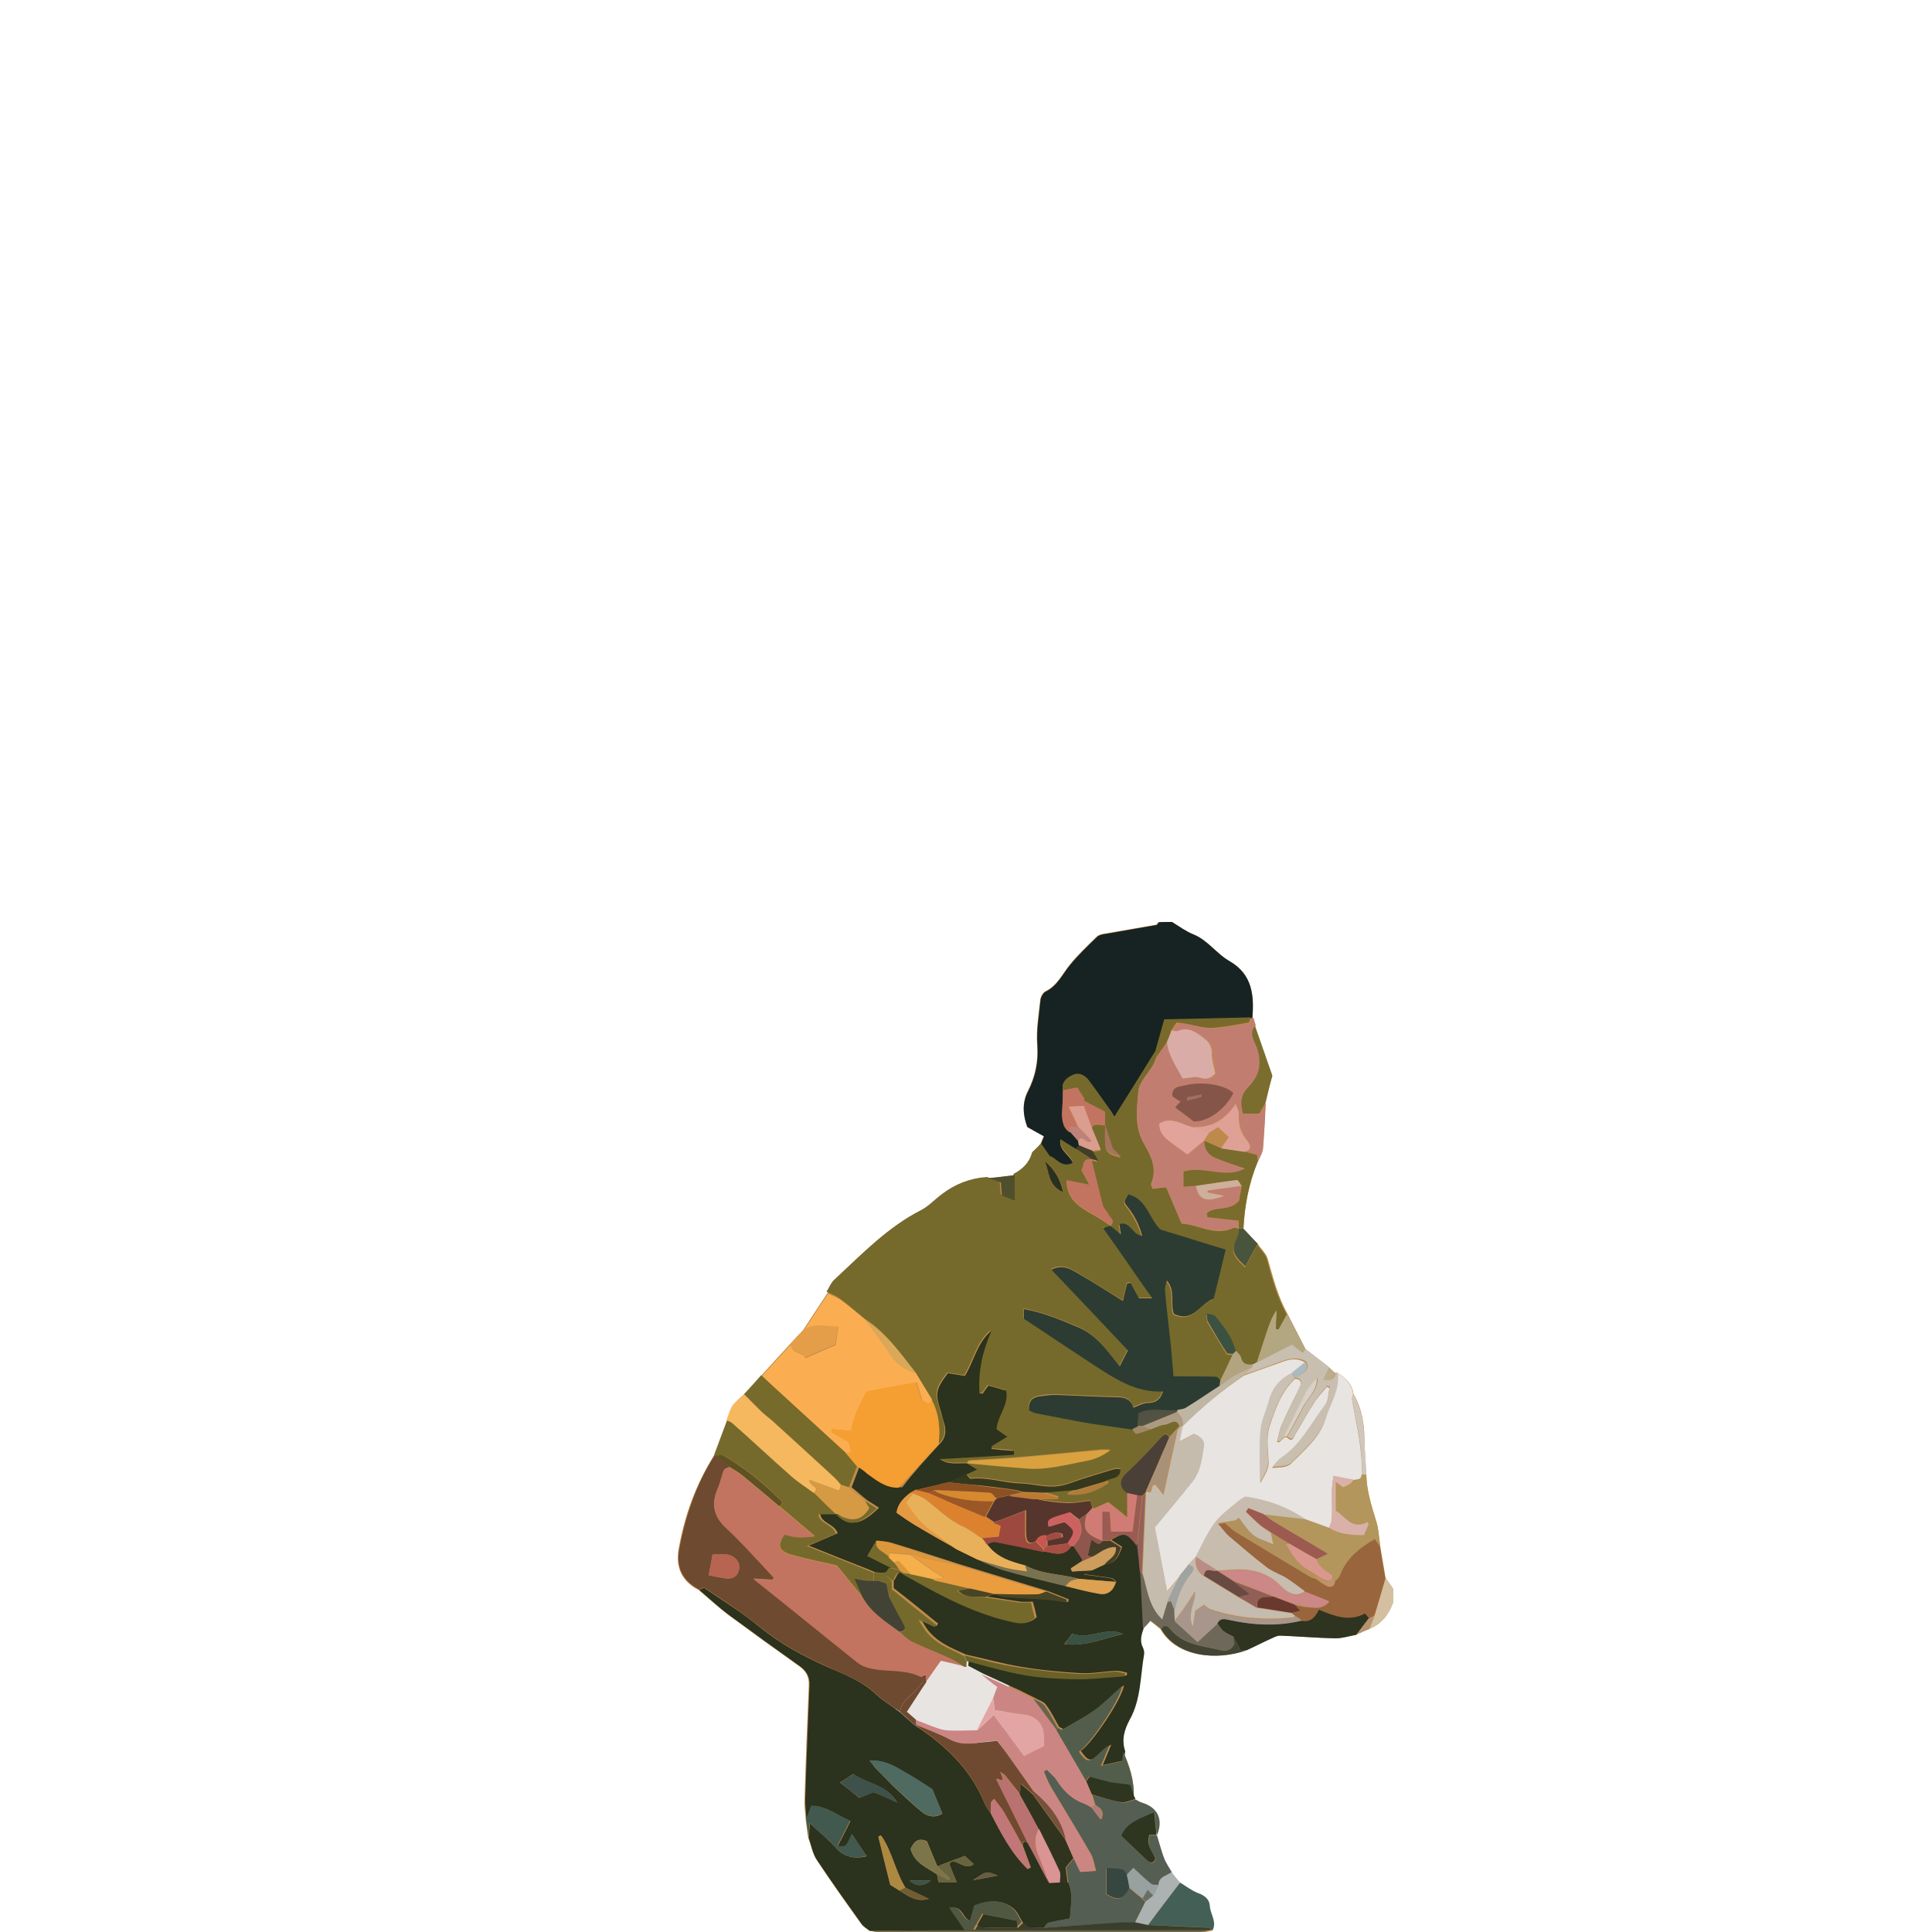 <?xml version="1.0" encoding="utf-8"?>
<!-- Generator: Adobe Illustrator 21.1.0, SVG Export Plug-In . SVG Version: 6.00 Build 0)  -->
<svg version="1.1" id="Layer_1" xmlns="http://www.w3.org/2000/svg" xmlns:xlink="http://www.w3.org/1999/xlink" x="0px" y="0px"
	 viewBox="0 0 500 500" style="enable-background:new 0 0 500 500;" xml:space="preserve">
<style type="text/css">
	.st0{fill:#BE8B4B;}
	.st1{fill:#E7E4E1;}
	.st2{fill:#172322;}
	.st3{fill:#D4BFA0;}
	.st4{fill:#756A2B;}
	.st5{fill:#2B321D;}
	.st6{fill:#6E4A30;}
	.st7{fill:#FBAE51;}
	.st8{fill:#545E53;}
	.st9{fill:#776B2B;}
	.st10{fill:#F5B85F;}
	.st11{fill:#2E341F;}
	.st12{fill:#525E4B;}
	.st13{fill:#446056;}
	.st14{fill:#505843;}
	.st15{fill:#6D685A;}
	.st16{fill:#42594F;}
	.st17{fill:#E49E49;}
	.st18{fill:#ABB2B1;}
	.st19{fill:#2E3520;}
	.st20{fill:#424533;}
	.st21{fill:#504F2D;}
	.st22{fill:#B59271;}
	.st23{fill:#C17E70;}
	.st24{fill:#98653D;}
	.st25{fill:#B2965C;}
	.st26{fill:#C8BFB1;}
	.st27{fill:#7A6C2C;}
	.st28{fill:#7A6D2E;}
	.st29{fill:#B3A781;}
	.st30{fill:#48553C;}
	.st31{fill:#D0C7BC;}
	.st32{fill:#B9AD8C;}
	.st33{fill:#C27460;}
	.st34{fill:#796A2B;}
	.st35{fill:#DB9D90;}
	.st36{fill:#BE827A;}
	.st37{fill:#413E27;}
	.st38{fill:#2C3C32;}
	.st39{fill:#F59E32;}
	.st40{fill:#C6BCAE;}
	.st41{fill:#56352D;}
	.st42{fill:#36381D;}
	.st43{fill:#DAA13F;}
	.st44{fill:#4B4037;}
	.st45{fill:#D07C74;}
	.st46{fill:#A99177;}
	.st47{fill:#D9A859;}
	.st48{fill:#D07C75;}
	.st49{fill:#AC9B84;}
	.st50{fill:#2A3020;}
	.st51{fill:#BD7932;}
	.st52{fill:#AF7C3B;}
	.st53{fill:#9E8969;}
	.st54{fill:#6F4A30;}
	.st55{fill:#4F6A60;}
	.st56{fill:#30341F;}
	.st57{fill:#BA7270;}
	.st58{fill:#393F2C;}
	.st59{fill:#C17677;}
	.st60{fill:#3E514A;}
	.st61{fill:#DA9494;}
	.st62{fill:#7C754A;}
	.st63{fill:#AD8840;}
	.st64{fill:#68643F;}
	.st65{fill:#715D34;}
	.st66{fill:#655C45;}
	.st67{fill:#3D5349;}
	.st68{fill:#CB8684;}
	.st69{fill:#E9B05A;}
	.st70{fill:#74692B;}
	.st71{fill:#2E331E;}
	.st72{fill:#EA9D3F;}
	.st73{fill:#DC822F;}
	.st74{fill:#D69A45;}
	.st75{fill:#6A6128;}
	.st76{fill:#797251;}
	.st77{fill:#8D5022;}
	.st78{fill:#DCA151;}
	.st79{fill:#995B52;}
	.st80{fill:#E59A41;}
	.st81{fill:#CC9D5D;}
	.st82{fill:#395244;}
	.st83{fill:#DD973B;}
	.st84{fill:#453D28;}
	.st85{fill:#93615C;}
	.st86{fill:#474525;}
	.st87{fill:#676152;}
	.st88{fill:#73682A;}
	.st89{fill:#B76452;}
	.st90{fill:#5E5123;}
	.st91{fill:#364741;}
	.st92{fill:#97A19F;}
	.st93{fill:#B17C79;}
	.st94{fill:#656F66;}
	.st95{fill:#424335;}
	.st96{fill:#A8968C;}
	.st97{fill:#2D341F;}
	.st98{fill:#C5BBAE;}
	.st99{fill:#A0A3A0;}
	.st100{fill:#C7BCAE;}
	.st101{fill:#CAC0B4;}
	.st102{fill:#D9B1A9;}
	.st103{fill:#BFB5A3;}
	.st104{fill:#D8D1C9;}
	.st105{fill:#ABBAC0;}
	.st106{fill:#3B5242;}
	.st107{fill:#B1A47E;}
	.st108{fill:#A6745E;}
	.st109{fill:#DAACA7;}
	.st110{fill:#86554A;}
	.st111{fill:#E2A39A;}
	.st112{fill:#DFA195;}
	.st113{fill:#CEAF9B;}
	.st114{fill:#CB8886;}
	.st115{fill:#B1925E;}
	.st116{fill:#69382F;}
	.st117{fill:#BF936C;}
	.st118{fill:#9C5A51;}
	.st119{fill:#DA978E;}
	.st120{fill:#BD8A4C;}
	.st121{fill:#525244;}
	.st122{fill:#9D493F;}
	.st123{fill:#9B5725;}
	.st124{fill:#8E564C;}
	.st125{fill:#CD6162;}
	.st126{fill:#D7892E;}
	.st127{fill:#A94E45;}
	.st128{fill:#C6584F;}
	.st129{fill:#A44A45;}
	.st130{fill:#76513C;}
	.st131{fill:#E3A5A4;}
	.st132{fill:#F5AF4B;}
	.st133{fill:#694A43;}
	.st134{fill:#915F58;}
	.st135{fill:#BB8B87;}
	.st136{fill:#A26D67;}
</style>
<path class="st0" d="M358.6,408.4c-0.5-2.8-0.9-5.5-1.4-8.3c-0.3-2.2-0.4-4.5-1.1-6.6c-1.2-3.9-2.4-7.8-2.5-11.9
	c-0.2-3.3-0.5-6.5-0.5-9.8c-0.1-3.9-0.8-7.6-2.8-11c-0.4-2.6-2-4.2-4.2-5.5c-0.2,0-0.4,0-0.6,0c-0.5-0.4-1-0.9-1.4-1.3
	c-2.1-1.6-4.1-3.2-6.2-4.8c-1.6-3.1-3.1-6.1-4.7-9.2c-2.5-4.5-3.7-9.3-5.1-14.2c-0.4-1.4-1.7-2.5-2.5-3.8c-1.3-1.3-2.5-2.7-3.8-4
	c0.3-6,1.4-11.8,3.7-17.3c0.4-1.1,1.2-2.3,1.3-3.5c0.4-3.9,0.5-7.7,0.7-11.6c0.6-2.4,1.1-4.8,1.7-7.2c-1.5-4.3-3-8.6-4.5-12.9
	c-0.2-0.7-0.4-1.3-0.6-2c0.5-5.8,0-11.3-5.8-14.7c-3.4-2-5.7-5.5-9.5-7c-1.9-0.8-3.7-2.1-5.5-3.2c-1.2,0-2.3,0-3.5,0
	c-0.2,0.2-0.4,0.6-0.6,0.7c-4.4,0.8-8.8,1.5-13.2,2.3c-0.8,0.1-1.7,0.3-2.2,0.8c-2.4,2.4-4.9,4.7-7,7.3c-1.9,2.4-3.2,5.3-6.2,6.8
	c-0.7,0.3-1.3,1.4-1.4,2.2c-0.4,3.9-1.1,7.8-0.8,11.7c0.3,4.3-0.5,8.2-2.4,11.9c-1.6,3.2-1.2,6.4-0.2,9.3c1.7,0.9,3,1.7,4.3,2.4
	c-0.4,0.9-0.6,1.4-0.8,2c-0.7,0.9-1.7,1.6-2,2.6c-0.7,2.7-2.5,4.3-4.8,5.6c-2.3,0.3-4.6,0.5-6.9,0.8c-4.3,0.2-8.2,1.7-11.6,4.4
	c-1.8,1.4-3.4,3.1-5.5,4.2c-8.6,4.4-15.2,11.3-22.2,17.8c-0.9,0.9-1.5,2.2-2.2,3.3c-2.1,3.2-4.2,6.4-6.3,9.6
	c-1.1,1.2-2.2,2.3-3.3,3.5c-2.5,2.7-5,5.5-7.5,8.2c-1.5,1.6-3,3.3-4.5,4.9c-1,0.9-2.1,1.8-2.8,2.9c-0.7,1.2-1.1,2.6-1.6,3.9
	c-1.1,3-2.2,6-3.4,9.1c-4.7,7.5-7.6,15.6-9.1,24.2c-0.8,4.7,0.9,8.3,5.2,10.5c2.5,2.1,5,4.4,7.6,6.4c6.1,4.5,12.2,8.9,18.4,13.3
	c1.7,1.2,2.6,2.7,2.5,4.9c-0.4,9.9-0.8,19.7-1.1,29.6c-0.1,1.7,0.2,3.4,0.3,5.1c0.2,1.6,0.4,3.3,0.7,4.9c0.7,1.9,1.1,4,2.1,5.6
	c3.7,5.6,7.6,11.1,11.5,16.5c0.6,0.8,1.5,1.3,2.2,1.9c0.9,0.1,1.8,0.4,2.7,0.4c27.8,0,55.5,0,83.3,0c0.9,0,1.7-0.3,2.6-0.4
	c1.2-2.3-0.6-4.2-0.7-6.4c-0.1-1.7-1.4-2.7-3.1-3.3c-1.6-0.6-3.1-1.8-4.6-2.7c-2.8,3.7-5.6,7.3-8.3,11c-1.1-0.2-2.2-0.5-3.3-0.7
	c1.1,0.2,2.2,0.5,3.3,0.7c2.8-3.7,5.6-7.3,8.3-11c-0.7-0.9-1.4-1.8-2.2-2.7c-0.7-1.3-1.6-2.5-2.1-3.9c-0.7-1.9-1.2-3.8-1.8-5.8
	c1.7-3.9,0.4-7.3-4-8.5c-0.5-0.1-1-0.5-1.5-0.8c0-0.2-0.1-0.4-0.2-0.5c0.2-4.2-1-8-2.7-11.7c-1-2.9-0.2-5.5,1.2-8.2
	c2.9-5.2,2.7-11.2,3.7-16.9c0.1-0.5-0.1-1.2-0.3-1.7c-0.8-1.7-0.4-3.3,0.2-5c0.6-0.7,1.3-1.4,2-2.2c1.1,0.8,2,1.5,2.8,2.2
	c4.1,7.3,14.5,8.2,22.1,5.5c2-0.9,3.9-1.9,5.9-2.8c0.9-0.4,1.9-1.1,2.8-1c4.8,0.1,9.6,0.6,14.4,0.7c1.8,0,3.5-0.6,5.3-0.9
	c1.1-0.5,2.2-1,3.4-1.5c3.2-1.2,5.1-3.7,6.2-6.9c0-1.2,0-2.3,0-3.5C360,410.3,359.3,409.4,358.6,408.4z M251.4,381
	c-0.4,0.2-0.8,0.4-1.2,0.5c0.1,0.1,0.2,0.2,0.3,0.4c-0.1-0.1-0.2-0.3-0.3-0.4C250.6,381.4,251,381.2,251.4,381z M241.9,385.7
	c-0.5,0.2-1,0.5-1.5,0.7l0,0C240.9,386.2,241.4,385.9,241.9,385.7z M237.9,402.9c-0.8-0.2-1.5-0.4-2.3-0.6l0,0
	C236.4,402.4,237.1,402.7,237.9,402.9z M257.1,412.5L257.1,412.5c0.5,0.1,0.9,0.3,1.4,0.4C258,412.8,257.5,412.6,257.1,412.5z
	 M267.5,463.6L267.5,463.6c0.5,0.4,1,0.9,1.5,1.3C268.4,464.4,268,464,267.5,463.6z M295.7,387c-0.5,4.4-0.9,8.8-1.4,13.1
	C294.8,395.8,295.2,391.4,295.7,387c0.2-0.2,0.5-0.5,0.7-0.7C296.2,386.6,295.9,386.8,295.7,387z"/>
<g id="RyD5rr_1_">
	<polygon class="st1" points="241.9,425.7 230.8,443.7 258.2,457 261.6,432.8 	"/>
	<g>
		<path class="st2" d="M303.3,238.6c1.8,1.1,3.5,2.4,5.5,3.2c3.8,1.5,6,5.1,9.5,7c5.8,3.4,6.3,8.8,5.8,14.7h-0.3
			c-7.3,0.2-14.7,0.3-22.4,0.5c-0.7,2.4-1.4,5.1-2.2,7.8c-3.5,5.7-7.1,11.4-10.8,17.3c-0.5-0.8-0.8-1.4-1.2-1.9
			c-1.8-2.5-3.5-5-5.4-7.5c-1.1-1.4-2.6-2.2-4.2-1.4c-1.5,0.7-3,1.9-2.5,4c0,2-0.2,4.1-0.1,6.1c0.1,1.8,0.3,3.6,2.1,4.7
			c0.7,0.8,1.3,1.5,2,2.3c0.1,0.4,0.1,0.7,0.2,1.1c-0.3,0.3-0.6,0.6-0.9,1c-1.3-0.8-2.6-1.6-4-2.5c-0.4,2.8,2.5,3.9,3.3,6.1
			c-3,1.6-4.4-1.3-6-1.7c-1-1.4-1.6-2.4-2.3-3.3c0.2-0.5,0.4-1,0.8-2c-1.3-0.7-2.7-1.5-4.3-2.4c-1.1-2.9-1.5-6.1,0.2-9.3
			c1.9-3.8,2.7-7.6,2.4-11.9c-0.3-3.9,0.4-7.8,0.8-11.7c0.1-0.8,0.7-1.9,1.4-2.2c3-1.5,4.2-4.4,6.2-6.8c2.1-2.6,4.6-5,7-7.3
			c0.5-0.5,1.4-0.7,2.2-0.8c4.4-0.8,8.8-1.5,13.2-2.3c0.2,0,0.4-0.4,0.6-0.7C301,238.6,302.2,238.6,303.3,238.6z"/>
		<path class="st3" d="M358.6,408.4c0.7,0.9,1.4,1.8,2,2.8c0,1.2,0,2.3,0,3.5c-1.1,3.1-3,5.6-6.2,6.9c0.4-1.2,0.9-2.3,1.3-3.5
			C356.7,414.9,357.6,411.7,358.6,408.4z"/>
		<path class="st4" d="M269.4,295.9c0.7,1,1.3,1.9,2.3,3.3c1.6,0.3,3,3.3,6,1.7c-0.7-2.2-3.6-3.3-3.3-6.1c1.4,0.9,2.7,1.7,4,2.5
			c1.4,0.9,2.8,1.8,4.2,2.7l-0.1,0.1c-2.5-0.5-1.9,1.7-2.6,2.8c0.7,1.2,1.3,2.4,2.1,3.9c-2.3-0.5-4.1-0.8-6-1.2
			c0.1,5,3.5,6.9,6.9,8.8c1.6,0.9,3.1,1.9,4.6,2.9l-0.1,0.1c-0.6,0.1-1.2,0.2-2,0.3c2.2,3.2,4.3,6.1,6.4,9.1c2,2.9,4,5.8,6.3,9
			c-1.5,0-2.5,0-3.4,0c-0.8-1.4-1.5-2.7-2.2-4c-0.3,0.1-0.6,0.1-0.9,0.2c-0.3,1.4-0.7,2.9-1.1,4.5c-3.8-2.4-7.6-4.7-11.4-7
			c-2-1.2-4.1-2.6-7.1-1.1c6.7,7.1,13.2,13.9,19.8,20.9c-0.7,1.3-1.3,2.5-2.1,4.1c-3.3-4-6-8-10.8-10.1c-4.5-1.9-8.9-3.7-14-4.7
			c0,1.3,0,2.3,0,2.5c6.2,4.1,12,8,17.8,11.8c5.5,3.6,11.1,7.4,18.2,7c-0.6,2-1.8,3-4,3c-1.2,0-2.5,0.8-3.7,1.2
			c-0.4-1.9-1.9-2.7-4.2-2.7c-5.3-0.1-10.5-0.4-15.8-0.6c-1.5,0-3,0.1-4.4,0.4c-1.8,0.3-2.8,1.4-2.6,3.6c0.6,0.2,1.3,0.6,2,0.8
			c4.8,0.9,9.6,1.9,14.4,2.7c3.5,0.6,7,1,10.5,1.5c0.4,0.4,0.8,1.3,1.1,1.2c1.3-0.3,2.5-0.8,3.7-1.2c1.2-0.4,2.5-1.1,3.7-1.2
			c1.2,0,2.7-1.8,3.7,0.3c-0.2,0.2-0.4,0.5-0.6,0.7c-0.7,0.7-1.3,1.4-2,2.2c-1-1.2-1.5-0.7-2.3,0.3c-2.3,2.6-4.9,5.1-7.3,7.6
			c-0.7,0.7-1.6,1.4-2.2,2.2c-1.2,1.6-0.8,3.3,0.9,4.4c0,2.2,0,4.4,0,6.4c-1.6-1.3-3.3-2.7-5-4c-1.5,0.7-2.5,1.2-3.5,1.6
			c-0.2,0-0.4-0.1-0.6-0.2c-0.3-0.9-0.6-1.7-0.6-1.9c-2.2,0.3-3.8,0.7-5.4,0.6c-2.1,0-4.2-0.3-6.4-0.6c-1-0.1-1.9-0.4-2.9-0.6
			c2.2,0,4.3,0,6.5,0c0-0.1,0-0.3,0-0.4c-1.2-0.4-2.5-0.7-3.7-1.1c2.8-0.2,5.5-0.5,8.3-0.7c-0.8,0.3-1.5,0.7-2.4,1.1
			c3.8,0.4,7-0.4,10.9-3c-0.4-0.1-0.7-0.2-1-0.3c1.3-1.1,3.9-0.2,4-3.2c-0.5,0-1.1-0.1-1.6,0c-2.4,0.7-4.8,1.5-7.2,2.2
			c-2.7,0.8-5.3,2.1-8.1,2.3c-3,0.2-6.1-0.7-9.1-0.8c-4.3-0.1-8.4-1.7-12.7-1.2c-0.3,0-0.8-0.8-1.2-1.2c0.8-0.4,1.6-0.7,2.6-1.2
			c-1-0.6-1.8-1.1-2.6-1.6c5.3,0.5,10.6,1,16,1.4c5.1,0.4,9.9-1.1,14.9-2c2.3-0.4,4.1-1.3,6.3-2.8c-1.1,0-1.7,0-2.3,0
			c-7.3,0.7-14.5,1.4-21.8,2c-4.1,0.4-8.2,0.5-12.3,0.8c-0.3,0-0.5,0.4-0.8,0.6c-2.4-0.1-4.9,0.5-7.1-1.1c6.5-0.4,12.8-0.8,19.2-1.1
			c0-0.3,0-0.6,0-1c-1.9-0.2-3.9-0.4-5.8-0.5c0-0.2,0-0.4,0-0.7c1.3-0.8,2.6-1.6,4.1-2.5c-1.2-0.8-2-1.5-2.8-2
			c0.3-3.5,3.2-6.1,2.5-9.9c-1.6-0.5-3.2-0.9-4.6-1.3c-0.7,1-1.1,1.5-1.5,2.1c-0.3-0.1-0.5-0.2-0.8-0.2c-0.5-5.6,0.7-10.9,3.1-16.1
			c-3.8,3.1-4.5,7.9-6.9,11.7c-1.7-0.3-3.1-0.5-4.4-0.7c-3.2,4.3-3.3,5-1.8,9.9c0.4,1.2,0.8,2.4,1,3.6c0.4,1.9,0.1,3.6-1.4,4.9
			c0.5-4.1,0.1-8-1.9-11.7c-1.4-2.3-2.8-4.6-4.2-6.9c-4-5-7.6-10.3-13.1-13.8c-2.1-1.7-4.1-3.5-6.3-5.1c-1-0.8-2.3-1.2-3.5-1.8
			c0.7-1.1,1.2-2.5,2.2-3.3c7-6.5,13.6-13.4,22.2-17.8c2-1,3.6-2.8,5.5-4.2c3.4-2.6,7.3-4.1,11.6-4.4c1.1,0.4,2.2,0.7,3.3,1.1
			c0.1,1.2,0.2,2.2,0.3,3.4c0.9,0.4,1.8,0.7,3.3,1.3c0-2.5,0-4.5,0-6.6c2.3-1.2,4.1-2.9,4.8-5.6
			C267.7,297.6,268.7,296.8,269.4,295.9z M270.4,300.5c1.2,2.7,0.6,6.3,4.7,8C274.5,304.9,272.8,302.5,270.4,300.5z"/>
		<path class="st5" d="M225.1,499.7c-0.8-0.6-1.7-1.1-2.2-1.9c-3.9-5.5-7.8-10.9-11.5-16.5c-1.1-1.6-1.4-3.7-2.1-5.6
			c0.1-1.3,0.2-2.6,0.3-3.8c2.3,2.1,4.6,4,6.6,6.2c1.9,2.2,4.5,3.2,8.1,2.3c-1.3-1.9-2.5-3.7-3.8-5.7c-1.5,3.4-1.5,3.4-3.7,3.1
			c1.1-2.2,2.2-4.2,3.3-6.5c-3.6-1.6-6.5-4-10.1-3.9c-0.5,1.4-0.9,2.4-1.3,3.4c-0.1-1.7-0.3-3.4-0.3-5.1c0.3-9.9,0.7-19.7,1.1-29.6
			c0.1-2.2-0.8-3.7-2.5-4.9c-6.2-4.4-12.3-8.8-18.4-13.3c-2.7-2-5.1-4.3-7.6-6.4c0.5-0.2,1.1-0.7,1.3-0.5c4.8,3.3,9.8,6.3,14.2,10
			c5.4,4.4,11.3,7.6,17.6,10.4c4.4,1.9,8.9,3.6,12.5,7c1.9,1.8,4.2,3.1,6.3,4.7c1.3,1.2,2.7,2.4,4,3.5c7.8,5.1,14.3,11.3,17.9,20.1
			c0.4,0.9,1,1.7,1.6,2.6c2.7,5.2,5.4,10.3,9.6,14.4c0.3-0.1,0.5-0.3,0.8-0.4c-0.7-1.9-1.4-3.8-2.1-5.7c-0.1-1.3,0.7-1,1.4-0.7
			c1.8,3.5,3.6,7,5.5,10.4c0.9,0,1.8-0.1,2.7-0.1c0.7,0,1.5,0,2.2,0c1.3,3,0.6,6.1,0.4,9.3c-2,0.4-3.8,0.7-5.5,1.1
			c-0.5,0.1-0.8,0.8-1.2,1.3c-1.9-0.2-4.1,0.8-5.5-1.4c-0.8-1.2-1.3-2.6-2.3-3.5c-2.9-2.4-6.2-2.3-10-0.8c-0.3,1.1-0.7,2.5-1.1,3.9
			c-2.3-0.3-1.9-4.1-5.4-3.3c1.3,2,2.5,3.7,4,5.8c-1.8,0-3,0-4.2,0C238.7,499.6,231.9,499.6,225.1,499.7z M232.8,489.3
			c2.2,1.4,4.4,3.1,7.6,2.1c-2.4-1.1-4.2-2-6.1-2.9c-2.6-4.2-3.4-9.4-6.3-13.5c-0.2,0.1-0.5,0.2-0.7,0.3c1,4.1,2,8.2,3.1,12.5
			C230.9,488.1,231.9,488.7,232.8,489.3z M242.5,485.1c0.1,0.6,0.2,1.3,0.4,2c1.9,0,3.6,0,4.7,0c-0.5-1.1-1.1-2.6-1.9-4.7
			c1.1-2.2,4.1,2.1,6.3,0c-0.9-0.8-1.7-1.5-2.3-2.1c-2.6,1-4.9,1.8-7.1,2.7c-0.9-2.1-1.8-4.3-2.7-6.5c-2.2-1-3.4,0-4.2,2
			C236.6,482.1,239.8,483.3,242.5,485.1z M225,455.6c0.7,0.8,1,1.3,1.4,1.8c1.5,1.5,3,3.1,4.5,4.6c2.6,2.4,5.1,4.9,7.9,7.1
			c1.4,1.1,3.3,1.4,5.1,0.3c-0.9-2.3-1.8-4.3-2.6-6.3c-2.5-1.6-5-3.2-7.6-4.7C231.2,456.9,228.6,455.5,225,455.6z M232.2,466.5
			c-2.7-4.7-8-4.9-11.4-7.4c-1.2,0.8-2.1,1.4-3.4,2.2c1.8,1.4,3.4,2.7,5,4c1.4-0.6,2.7-1.1,3.7-1.5
			C228.4,464.7,230.3,465.6,232.2,466.5z M258.2,485.4c-2.9-1.2-2.9-1.2-6.4,1.2C254.2,486.2,256.2,485.8,258.2,485.4z M240.9,486.7
			c-2,0-3.8,0-5.5,0C237.2,488.3,239,488.2,240.9,486.7z"/>
		<path class="st5" d="M243.1,373.8c1.5-1.4,1.8-3.1,1.4-4.9c-0.3-1.2-0.7-2.4-1-3.6c-1.5-4.8-1.4-5.6,1.8-9.9
			c1.3,0.2,2.8,0.4,4.4,0.7c2.4-3.8,3.1-8.6,6.9-11.7c-2.3,5.2-3.5,10.5-3.1,16.1c0.3,0.1,0.5,0.2,0.8,0.2c0.4-0.6,0.8-1.2,1.5-2.1
			c1.4,0.4,3,0.8,4.6,1.3c0.7,3.8-2.2,6.4-2.5,9.9c0.7,0.5,1.6,1.2,2.8,2c-1.5,0.9-2.8,1.7-4.1,2.5c0,0.2,0,0.4,0,0.7
			c1.9,0.2,3.9,0.4,5.8,0.5c0,0.3,0,0.6,0,1c-6.4,0.4-12.8,0.8-19.2,1.1c2.2,1.6,4.7,1,7.1,1.1l0,0c0.8,0.5,1.6,1,2.6,1.6
			c-1,0.5-1.8,0.8-2.6,1.2c-1,0.5-2.1,0.9-3.1,1.4c-0.6,0.2-1.1,0.5-1.7,0.7c-0.9,0.2-1.9,0.4-2.8,0.7c-1.8,0.4-3.7,0.8-5.5,1.3
			c-0.5,0.3-0.9,0.5-1.4,0.8c-1.8,1.3-3.3,2.8-3.6,5.2c1.6,1.1,3.2,2.3,4.8,3.2c3.5,2.1,7,4.1,10.6,6.1c1.8,0.9,3.7,1.8,5.5,2.7
			c2.4,1,4.7,2.2,7.1,2.8c5.2,1.5,10.5,2.7,15.7,4c2.9,0.7,5.8,1.6,8.8,2c2.3,0.3,3.5-0.8,4.2-3.1c-0.4-0.3-0.8-0.8-1.2-0.9
			c-2.4-0.4-4.7-0.7-7.1-1c0.7-0.4,1.5-0.7,2.2-1.1c1.1-0.5,2.2-1,3.3-1.5c2.7-0.2,3.5-2.2,4.3-4.5c-1-0.6-1.9-1.2-2.8-1.8
			c3.6-2.1,4.3-2,7,1.5c0.2,2.3,0.4,4.6,0.7,6.9c0.2,4.8,0.5,9.7,0.7,14.5c-0.6,1.6-1.1,3.3-0.2,5c0.2,0.5,0.4,1.1,0.3,1.7
			c-1,5.7-0.8,11.7-3.7,16.9c-1.4,2.6-2.2,5.2-1.2,8.2c-0.1,0.9-0.2,1.7-0.3,2.4c-1.9,0.4-3.5,0.8-5.5,1.2c0.8-1.9,1.5-3.6,2.2-5.3
			c-1.3,0.6-2.1,1.6-3,2.4c-2.2,2.1-3,2-4.9-0.8c2.6-1.5,10.7-13.3,11.2-17c-2.7,2.3-4.8,4.5-7.2,6.3c-2.7,1.9-5.6,3.4-8.5,5.1
			c-0.3-0.2-0.7-0.4-1.1-0.6c-1.1-1.9-2-3.9-3.4-5.7c-0.6-0.9-1.9-1.2-2.9-1.8c-1.2-0.6-2.4-1.2-3.6-1.8c-3.3-1.5-6.5-3-9.8-4.5
			c-1.3-0.7-2.5-1.3-3.8-2c0-0.5,0.1-1,0.1-1.4c5.1,1.3,10.1,2.8,15.2,3.7c4.2,0.7,8.6,1,12.9,1c3.6,0.1,7.3-0.4,10.9-0.6
			c0.6,0,1.3-0.1,1.9-0.2c0-0.2,0.1-0.5,0.1-0.7c-0.9-0.2-1.8-0.5-2.7-0.5c-3.2,0.1-6.4,0.8-9.5,0.6c-5.2-0.3-10.4-0.8-15.6-1.7
			c-4.7-0.8-9.3-2.1-13.9-3.1c-4-1.8-8.1-3.4-10.6-7.4c-0.3-0.6-0.7-1.1-1.2-1.9c1.7,0.8,2.9,1.4,4.2,1.9c0.1-0.2,0.2-0.4,0.4-0.6
			c-3.8-3.1-7.6-6.2-11.5-9.2c0-0.7,0-1.4,0-2c0.9-0.6,0.7-2.7,2.6-1.9c0.9,0.5,1.8,1,2.7,1.5c8.3,4.7,16.8,9.1,26.3,11.1
			c2.3,0.5,4,0.2,5.4-1.2c-0.3-1.4-0.6-2.6-1-4c-1,0-2.2,0.1-3.3,0c-2.9-0.4-5.7-0.9-8.6-1.3c0.7-0.3,1.5-0.5,2.2-0.8l0,0
			c0.9,0.3,1.8,0.7,2.7,0.8c3.5,0.3,7,0.5,10.6,0.7c1.8,0.2,3.6,0.5,5.5,0.7c0.1-0.2,0.1-0.5,0.2-0.7c-1.8-0.7-3.5-1.4-5.3-2.1
			c-7.6-2.3-15.1-4.6-22.7-6.9c-6-1.9-12-3.9-18.1-5.7c-1-0.3-2.2-0.3-3.3-0.5c-0.7,1.2-1.4,2.4-2.4,4c2,1,3.9,2,5.8,2.9
			c-0.4,0.5-0.6,1.2-1.1,1.3c-1,0.2-2,0.1-3,0c-1.1-0.5-2.3-1-3.4-1.4c-4.6-1.8-9.1-3.6-13.8-5.5c2.7-1.1,5.1-2.2,7.5-3.2
			c-0.9-2.5-4.3-2.6-4.5-5c1.7,0,3.2,0,4.6,0l0,0c3.3,3.3,5.8,3,10.6-1.6c-1.1-0.7-2-1.3-3-1.9c-1.4-1.1-2.7-2.3-4.1-3.4
			c0.7-1.8,1.4-3.7,2.1-5.5c0.9,0.6,1.9,1.3,2.8,1.9c2.5,1.7,4.9,3.7,8.2,3.6C236.3,381.2,239.7,377.5,243.1,373.8z M290.7,422.9
			c-4.4-2.1-8.7,1.6-13.2-0.1c-0.6,0.8-1.2,1.6-2.1,2.7C281.1,426.2,285.7,423.9,290.7,422.9z"/>
		<path class="st6" d="M232.9,443c-2.1-1.6-4.4-2.9-6.3-4.7c-3.6-3.4-8.2-5-12.5-7c-6.3-2.8-12.2-6-17.6-10.4
			c-4.5-3.7-9.4-6.8-14.2-10c-0.2-0.2-0.9,0.3-1.3,0.5c-4.3-2.2-6.1-5.8-5.2-10.5c1.6-8.6,4.4-16.8,9.1-24.2c0.2,0,0.3,0,0.5,0.1
			c1.1,0.9,2.2,1.8,3.4,2.8c-0.4,0.3-1.1,0.4-1.3,0.8c-0.6,1.5-0.8,3.1-1.5,4.5c-1.8,4-1.3,7.3,2,10.4c3.5,3.2,6.7,6.8,10,10.3
			c0.8,0.9,1.6,1.7,2.4,2.6c-0.1,0.2-0.3,0.4-0.4,0.6c-1.5-0.1-3.1-0.2-4.9-0.3c9.2,7.5,18.1,14.6,27,21.7c1.4,1.1,3.1,1.6,5,1.8
			c3.8,0.5,7.8,0.1,11.4,1.9c1.4,0.9,0.1,1.4-0.3,2.1C236.6,438.6,233.4,439.8,232.9,443z M183.4,407.7c1.5,0.3,3,0.6,4.5,0.8
			c1.8,0.2,3.1-0.6,3.4-2.5c0.3-1.8-1.2-3.4-3.2-3.7c-1.3-0.1-2.7,0-3.7,0C184.1,404.1,183.8,405.6,183.4,407.7z"/>
		<path class="st7" d="M237,355.3c1.4,2.3,2.8,4.6,4.2,6.9c-0.5,2.4-1.7,0.1-2.4,0.5c-0.5-1.6-1-3.1-1.5-4.9
			c-4.5,0.9-8.8,1.7-12.9,2.4c-1.8,3.5-3.6,6.7-3.9,10.2c-1.7-0.2-3.3-0.3-5-0.5c-0.1,0.3-0.2,0.6-0.2,0.8c1.4,0.8,2.9,1.6,4.5,2.6
			c0.2,0.7,0.4,1.6,0.6,2.6c-0.6,0.1-0.9,0.2-1.3,0.3c-6.3-5.8-12.6-11.5-18.9-17.3c-1-0.9-2-1.9-3-2.8c2.5-2.7,5-5.5,7.5-8.2
			c0.1,2.6,3,1.9,3.8,3.6c2.7-1.2,5.2-2.3,7.8-3.4c0.2-1.6,0.5-3.1,0.7-4.6c-3.4-0.1-6.4-1-9,0.9c2.1-3.2,4.2-6.4,6.3-9.6
			c1.2,0.6,2.4,1,3.5,1.8c2.2,1.6,4.2,3.4,6.3,5.1c2.2,3.1,4.5,6.1,6.7,9.3C232.2,353.1,234.3,354.6,237,355.3z"/>
		<path class="st8" d="M270.2,498.9c0.4-0.4,0.7-1.2,1.2-1.3c1.7-0.5,3.5-0.7,5.5-1.1c0.1-3.2,0.9-6.3-0.4-9.3
			c-0.2-1.4-0.4-2.9-0.5-3.9c0.8-1,1.4-1.7,2-2.4c0.6,1.2,1.1,2.4,1.7,3.6c1.3-0.1,2.4-0.2,4-0.3c-0.5-1.8-0.7-3.3-1.4-4.5
			c-3.3-5.7-6.8-11.4-10.2-17.1c-0.8-1.3-1.3-2.7-1.9-4.1c0.3-0.2,0.5-0.3,0.8-0.5c0.9,0.9,2,1.8,2.7,2.9c1.7,2.7,3.8,4.8,6.9,5.9
			c0.7,0.3,1.4,0.7,2.1,1.1c0.7,0.9,1.4,1.8,2.3,3c1.1-2.3-0.4-3-1.5-3.8c-0.3-0.9-0.5-1.8-0.8-2.6c2.5,0.7,5,1.5,7.5,2
			c1.2,0.2,2.5-0.5,3.7-0.8c0.5,0.3,1,0.6,1.5,0.8c4.4,1.2,5.7,4.6,4,8.5c-0.2-1.8-0.4-3.7-0.6-5.9c-3.8,1.7-7.2,2.7-8.5,6.1
			c2.4,2.3,4.4,4.4,6.6,6.3c0.6,0.6,1.6,1.1,2.2-0.3c-0.6-2-2.6-3.7-1.5-6.3c0.7,0,1.2,0,1.8,0c0.6,1.9,1.1,3.9,1.8,5.8
			c0.5,1.4,1.4,2.6,2.1,3.9c-1.2,1-3.3,1.1-3.4,3.3c-0.7-0.1-1.5,0-2-0.3c-1.6-1.3-3-2.7-4.6-4.1c-0.8,0.9-1.2,1.4-1.7,1.8
			c-0.4-0.5-0.7-1.3-1.2-1.4c-1.4-0.3-2.8-0.3-4.1-0.4c0,2.3,0,4.5,0,6.8c3,1.8,4.5,1.4,5.9-1.7c1.1,0.9,2.2,1.8,3.4,2.8
			c0.3,0.3,0.5,0.5,0.8,0.8c-0.9,1.8-1.8,3.6-2.7,5.4c-1.3,0-2.5,0-3.8,0.1C283.4,498,276.8,498.5,270.2,498.9z"/>
		<path class="st4" d="M185.3,376.8c-0.2,0-0.3,0-0.5-0.1c1.1-3,2.2-6,3.4-9.1c0.5,0.2,1.1,0.4,1.5,0.7c5,4.5,10,9.1,15.1,13.6
			c1.9,1.6,4,3,6,4.5c1.9,1.8,3.7,3.6,5.6,5.5c-1.4,0-2.9,0-4.6,0c0.2,2.4,3.6,2.5,4.5,5c-2.4,1-4.8,2.1-7.5,3.2
			c4.7,1.9,9.3,3.7,13.8,5.5c1.1,0.5,2.3,0.9,3.4,1.4c0,0.7,0,1.4,0,2.1c-0.8,0-1.6,0-2.3-0.1s-1.5-0.3-2.5-0.5
			c0.9,2,1.5,3.4,2.1,4.8c-2.1-2.6-4.3-5.2-6.7-8.2c-3.6-0.8-7.6-1.6-11.5-2.7c-3.6-1-4-2.4-2-5.4c1.2,0.2,2.4,0.6,3.5,0.7
			s2.2-0.1,4.3-0.2c-3.4-2.9-6.3-5.3-9.1-7.7c1.4-0.9,0.2-1.5-0.3-2.1c-4.2-4.2-8.8-7.9-14-10.9C186.9,376.5,186,376.8,185.3,376.8z
			"/>
		<path class="st9" d="M197,355.9c1,0.9,2,1.9,3,2.8c6.3,5.8,12.6,11.5,18.9,17.3c1,1.1,1.9,2.3,2.9,3.4c-0.7,1.8-1.4,3.7-2.1,5.5
			c-0.7-0.2-1.4-0.5-2.1-0.7c-0.6-0.7-1.2-1.4-1.8-2c-5-4.6-10.1-9.2-15.1-13.8c-1.2-1.1-2.5-2-3.6-3.1c-1.5-1.5-3-3-4.5-4.5
			C194.1,359.2,195.5,357.6,197,355.9z"/>
		<path class="st10" d="M192.6,360.9c1.5,1.5,3,3.1,4.5,4.5c1.2,1.1,2.5,2,3.6,3.1c5.1,4.6,10.1,9.2,15.1,13.8
			c0.7,0.6,1.2,1.3,1.8,2c-0.1,0.4-0.2,0.8-0.4,1.5c-2.6-1-5.1-1.8-7.7-2.8c-0.2,1.7,2.9,1.6,1.1,3.4c-2-1.5-4.1-2.8-6-4.5
			c-5.1-4.5-10-9.1-15.1-13.6c-0.4-0.4-1-0.5-1.5-0.7c0.5-1.3,0.8-2.7,1.6-3.9C190.5,362.6,191.6,361.8,192.6,360.9z"/>
		<path class="st11" d="M351,423.1c-1.8,0.3-3.6,0.9-5.3,0.9c-4.8-0.1-9.6-0.5-14.4-0.7c-0.9,0-1.9,0.6-2.8,1
			c-2,0.9-3.9,1.9-5.9,2.8c-0.8,0-1.5-0.1-1.6-0.1c-0.7-1.4-1.3-2.4-1.8-3.4c-0.8-0.5-1.7-0.8-2.5-1.4c-0.7-0.5-1.1-1.3-1.7-2
			c0.6-1.4,1.5-1.4,2.8-1.1c6.4,1.5,12.8,1.8,19.2,0.2c2.3,0.5,3.4-1,4.4-2.9c4,1.7,7.8,3.3,11.9,1c0.1-0.1,0.7,0.8,1.1,1.2
			C353.2,420.2,352.1,421.6,351,423.1z"/>
		<path class="st12" d="M273.6,447.1c0.4,0.2,0.8,0.4,1.1,0.6c2.9-1.7,5.8-3.2,8.5-5.1c2.5-1.8,4.6-4,7.2-6.3
			c-0.5,3.7-8.5,15.5-11.2,17c1.9,2.8,2.7,2.9,4.9,0.8c0.9-0.8,1.7-1.8,3-2.4c-0.7,1.7-1.4,3.4-2.2,5.3c2.1-0.4,3.6-0.8,5.5-1.2
			c0.1-0.7,0.2-1.6,0.3-2.4c1.6,3.7,2.9,7.6,2.7,11.7c-0.4-1.1-0.8-2.2-1.1-3.2c-1.8-0.2-3.5-0.3-5.2-0.7c-1.7-0.3-3.4-0.9-5.3-1.4
			c-0.2,0.3-0.6,0.8-0.9,1.2c-2.5-4.4-5.1-8.7-7.6-13.1C273.6,447.6,273.6,447.4,273.6,447.1z"/>
		<path class="st13" d="M305.4,487.2c1.5,0.9,3,2.1,4.6,2.7c1.7,0.6,3,1.6,3.1,3.3c0.1,2.2,1.9,4.1,0.7,6.4c-0.1,0-0.2-0.1-0.3-0.2
			c-0.3-0.2-0.5-0.5-0.8-0.5c-5.2-0.3-10.4-0.5-15.6-0.7C299.8,494.5,302.6,490.9,305.4,487.2z"/>
		<path class="st14" d="M225.1,499.7c6.8-0.1,13.5-0.1,20.3-0.2c1.2,0,2.5,0,4.2,0c-1.4-2.1-2.6-3.8-4-5.8c3.5-0.8,3.2,3.1,5.4,3.3
			c0.4-1.3,0.8-2.8,1.1-3.9c3.8-1.5,7.1-1.6,10,0.8c1,0.9,1.6,2.3,2.3,3.5c-0.5,0.5-0.9,0.9-1.4,1.4c-0.1-0.6-0.1-1.1-0.2-1.8
			c-2.8-0.5-5.5-1.1-8.6-1.7c-0.5,0.9-1.1,1.9-1.6,2.8c-0.2,0.3-0.4,0.6-0.7,1.2c0.9,0.1,1.5,0.1,2,0.1c19.7,0,39.4-0.1,59.1-0.1
			c0.1,0.1,0.2,0.1,0.3,0.2c-0.9,0.1-1.7,0.4-2.6,0.4c-27.8,0-55.5,0-83.3,0C226.9,500,226,499.8,225.1,499.7z"/>
		<path class="st15" d="M315.1,420.2c0.6,0.7,1,1.5,1.7,2c0.7,0.6,1.6,1,2.5,1.4c0.1,0.7,0.2,1.3,0.3,1.8c-0.8,1.9-2.5,1.9-3.9,1.6
			c-4.4-1.1-9.3-1.3-12.6-5.3c-0.7-0.9-1.6-1.3-2.5-0.1c-0.9-0.7-1.7-1.3-2.8-2.2c-0.7,0.8-1.3,1.5-2,2.2c-0.2-4.8-0.5-9.7-0.7-14.5
			c0.2,0,0.3,0,0.5,0c1.3,4,1.6,8.5,5.1,11.9c0.5-1.7,0.9-3,1.3-4.3c0.4-0.1,0.8-0.2,1-0.3c0.4,0.9,0.7,1.7,1,2.5
			c0,0.9,0.1,1.8,0.1,2.6c1.9,1.7,3.7,3.4,5.9,5.4C311.8,423.2,313.4,421.7,315.1,420.2z"/>
		<path class="st16" d="M208.6,470.7c0.4-1,0.8-2,1.3-3.4c3.7-0.1,6.5,2.3,10.1,3.9c-1.1,2.2-2.2,4.3-3.3,6.5
			c2.2,0.3,2.2,0.3,3.7-3.1c1.4,2,2.5,3.8,3.8,5.7c-3.6,1-6.2-0.1-8.1-2.3c-2-2.2-4.3-4.1-6.6-6.2c-0.1,1.2-0.2,2.5-0.3,3.8
			C209.1,473.9,208.8,472.3,208.6,470.7z"/>
		<path class="st17" d="M207.9,344.2c2.6-1.9,5.5-1,9-0.9c-0.2,1.5-0.4,2.9-0.7,4.6c-2.6,1.1-5,2.2-7.8,3.4
			c-0.8-1.6-3.7-0.9-3.8-3.6C205.7,346.5,206.8,345.3,207.9,344.2z"/>
		<path class="st18" d="M305.4,487.2c-2.8,3.7-5.6,7.3-8.3,11c-1.1-0.2-2.2-0.5-3.3-0.7c0.9-1.8,1.8-3.6,2.7-5.4
			c0.6-0.5,1.3-1,1.9-1.5c0.5-0.9,1-1.9,1.4-2.8c0.1-2.2,2.1-2.3,3.4-3.3C303.9,485.4,304.6,486.3,305.4,487.2z"/>
		<path class="st19" d="M281.1,461c0.3-0.4,0.7-0.9,0.9-1.2c1.9,0.5,3.6,1,5.3,1.4c1.7,0.3,3.3,0.4,5.2,0.7c0.3,1,0.7,2.1,1.1,3.2
			c0.2,0.1,0.2,0.3,0.2,0.5c-1.3,0.3-2.6,1-3.7,0.8c-2.5-0.4-5-1.3-7.5-2C282.1,463.3,281.6,462.1,281.1,461z"/>
		<path class="st20" d="M300.5,421.6c0.9-1.3,1.8-0.8,2.5,0.1c3.3,4,8.1,4.2,12.6,5.3c1.4,0.4,3.1,0.3,3.9-1.6
			c-0.1-0.5-0.2-1.1-0.3-1.8c0.5,1,1.1,2,1.8,3.4c0.1,0,0.9,0,1.6,0.1C315,429.8,304.7,428.9,300.5,421.6z"/>
		<path class="st21" d="M262.6,304.1c0,2,0,4,0,6.6c-1.5-0.6-2.4-0.9-3.3-1.3c-0.1-1.2-0.2-2.2-0.3-3.4c-1.1-0.4-2.2-0.7-3.3-1.1
			C258,304.7,260.3,304.4,262.6,304.1z"/>
		<path class="st22" d="M351,423.1c1.1-1.4,2.2-2.9,3.3-4.3c0.5-0.2,0.9-0.5,1.4-0.7c-0.4,1.2-0.9,2.3-1.3,3.5
			C353.3,422,352.2,422.5,351,423.1z"/>
		<path class="st1" d="M346,355.3c2.2,1.2,3.8,2.9,4.2,5.5c-0.1,0.5-0.4,1-0.3,1.4c1.1,6.4,2.8,12.8,2.5,19.4c0,1.4-1.1,1.3-2.1,1.4
			c-1.6-0.3-3.2-0.6-5.2-1c-0.2,1.7-0.4,2.7-0.4,3.8c0,2.4,0.1,4.8,0,7.2c0,0.8-0.5,1.6-0.7,2.5c-2-0.7-4.1-1.5-6.1-2.2
			c-4.7-3.2-9.9-5-15.5-5.9c-0.6,0.4-1.3,0.7-1.9,1.2c-2,1.8-4.4,3.4-6,5.5c-2,2.7-3.3,5.9-5,8.9c-0.7,0.7-1.3,1.4-2,2.1
			c-0.7,0.9-1.4,1.8-2.1,2.7c-1,1.3-2.1,2.5-3.4,4.1c-1.2-6.3-2.2-11.7-3.2-16.6c3.5-4.2,6.7-8,9.7-11.8c2.1-2.7,2.5-6,3-9.2
			c0.2-1.6-0.8-2.5-2.5-3.2c-1.2,0.6-2.5,1.3-3.8,2c0.3-1.4,0.5-2.7,0.8-4l0,0c4.9-4.9,10.2-9.2,15.9-13.1c3.3-1.2,6.5-2.3,9.8-3.5
			c2.1-0.8,4-1.1,6.1,0.1c-1.1,0.9-2.3,1.8-3.4,2.8c-3,1.5-5.1,3.8-5.9,7.1c-0.7,2.6-2,5.2-2.2,7.8c-0.4,4.4-0.1,8.8-0.1,13.5
			c1-2,2.3-3.5,2.1-5.9c-0.2-3.1-0.6-6.4,0.4-9.2c1.4-4.2,3-8.7,6.5-11.9c2.1,0.3,1.5,1.6,0.9,2.8c-1.5,3.1-3.1,6.1-4.4,9.2
			c-0.6,1.3-0.8,2.8-1.2,4.3c0.2,0.1,0.4,0.1,0.5,0.2c0.5-0.4,0.9-0.9,1.4-1.3c0.2,0,0.5,0,0.7,0c1.4,1.5,1.7-0.1,2.1-0.8
			c1.7-2.7,3.2-5.6,4.9-8.2c0.9-1.5,2.2-2.7,3.3-4.1c0.2,0.1,0.4,0.2,0.7,0.3c-0.4,1.6-0.3,3.5-1.3,4.7c-3.6,4.7-6.2,10.2-11.3,13.6
			c-0.9,0.6-1.5,1.6-2.3,2.4c1.8-0.1,3.9-0.1,4.9-1.1c3.4-3.5,7.4-6.6,8.9-11.5C344.1,363.2,346.7,359.7,346,355.3z"/>
		<path class="st4" d="M275.1,282.2c-0.5-2.1,0.9-3.3,2.5-4c1.6-0.8,3.1,0,4.2,1.4c1.8,2.5,3.6,5,5.4,7.5c0.4,0.5,0.7,1.1,1.2,1.9
			c3.7-5.9,7.3-11.6,10.8-17.3c0,0.7,0,1.4,0,2.2c-0.3,0.6-0.5,1.2-0.8,1.8c-1.3,2.3-3.6,4.4-3.8,6.8c-0.4,4.6-1.1,9.3,1.6,13.8
			c1.8,3,3.3,6.3,1.7,10.1c-0.1,0.3,0.2,0.8,0.4,1.3c1.2-0.2,2.3-0.3,3.5-0.4c1.3,3.1,2.6,6.1,4,9.4c4.5,0.2,8.7,3.4,13.4,1.1
			c0.3-0.2,0.9,0.1,1.3,0.2l0.1,0.2c-0.1,0.6,0,1.2-0.3,1.7c-1.8,3.9-1.7,4.7,1.9,8.1c1.1-2,2.2-3.9,3.2-5.8
			c0.9,1.3,2.2,2.4,2.5,3.8c1.3,4.9,2.6,9.7,5.1,14.2c-0.7,1.3-1.4,2.6-2.2,4c-0.2-0.1-0.5-0.2-0.7-0.2c0.1-1.6,0.2-3.2,0.2-4.8
			c-1.2,1.7-1.8,3.5-2.4,5.2c-0.9,2.8-1.8,5.6-2.7,8.3c-0.5,0.2-0.9,0.5-1.4,0.7c-1.3,0.1-2.4-0.1-2.8-1.7c-0.2-0.7-0.9-1.2-1.3-1.8
			c-0.9-3.5-3-6.2-5.2-8.9c-0.4-0.5-1.3-0.5-2.3-0.8c0.1,1,0.1,1.6,0.3,2.1c1.6,2.7,3.2,5.4,4.9,8.1c0.2,0.3,1,0.2,1.6,0.3
			c-1.1,2.3-2.1,4.6-3.2,6.9c-0.4-0.4-0.9-1.1-1.3-1.1c-3.7-0.1-7.4-0.1-11-0.1c-0.3-3.8-0.6-7.3-1-10.8c-0.4-3.8-0.9-7.7-1.2-11.5
			c-0.1-0.8,0.3-1.7,0.5-2.5c2.3,2.7,0.8,5.7,1.8,8.6c5,2.5,7-2.8,10.3-3.9c1-4.3,2-8.2,3.1-12.7c-5.8-1.8-11.4-3.5-16.9-5.2
			c-2.9-3-3.4-8-8.3-9.1c-1.1,1.9-1.2,1.9-0.2,3.2c1.7,2.2,3,4.7,3.8,7.5c-2.6-0.1-3-3.9-5.9-3c0.1,0.8,0.2,1.4,0.4,2.7
			c-1.2-1-2-1.6-2.7-2.2l0.1-0.1c1.3-1.2-0.2-1.9-0.6-2.8s-1.2-1.6-1.5-2.5c-1-3.9-1.9-7.8-2.9-11.7l0.1-0.1
			c0.4,0.1,0.8,0.2,1.6,0.4c-0.7-1.1-1.1-1.9-1.5-2.6c0.6-0.1,1.2-0.2,2.3-0.3c-0.9-2.1-1.6-3.9-2.4-5.8c0.3-0.3,0.6-0.8,1-0.9
			c0.9-0.1,1.7,0.1,2.6,0.2c0,1.4-0.1,2.7,0,4.1c0.1,2.8,0.6,3.4,4.1,4.2c-0.9-0.8-1.7-1.7-2.1-2.1c-0.8-2.4-1.4-4.3-2-6.2
			c0-1.1,0-2.2,0-3.4c-2.1-1.1-3.9-2.1-5.7-3c0.1-0.1,0.3-0.2,0.4-0.3c-0.6-1-1.3-2.1-1.9-3C277.3,281.7,276.2,281.9,275.1,282.2z"
			/>
		<path class="st23" d="M320.5,317.9c-0.4-0.1-1-0.3-1.3-0.2c-4.8,2.2-9-0.9-13.4-1.1c-1.4-3.3-2.7-6.3-4-9.4
			c-1.2,0.1-2.2,0.3-3.5,0.4c-0.2-0.5-0.5-1-0.4-1.3c1.6-3.7,0.1-7.1-1.7-10.1c-2.7-4.4-2-9.2-1.6-13.8c0.2-2.4,2.5-4.5,3.8-6.8
			c0.3-0.6,0.6-1.2,0.8-1.8c1-1.4,1.9-2.7,2.9-4.1c0.3,3.8,2.7,6.5,4.2,9.4c1.9-0.1,3.3-0.5,4.5-0.2c2.1,0.7,3.2-0.2,4-1.1
			c-0.4-2-0.9-3.5-0.9-5c0.1-1.8-0.7-3.1-2-4.1c-2-1.4-3.9-3.1-6.7-1.9c-0.5,0.2-1.1,0-1.7-0.1c0.4-0.7,0.9-1.3,1.4-2
			c1,0.2,1.9,0.3,2.8,0.4c2.1,0.3,4.3,1.1,6.4,1c3.2-0.1,6.3-0.8,9.4-1.4c0.3,0,0.4-0.8,0.6-1.3h0.3c0.2,0.7,0.4,1.3,0.6,2
			c-1.6,2.1-0.1,4,0.5,5.7c1.3,3.9,0.7,7.2-2.1,10c-2,2-2.2,4.3-1.5,7c1.5,0,2.8,0,4.2,0c0.5-0.9,1-1.7,1.5-2.6
			c-0.2,3.9-0.4,7.7-0.7,11.6c-0.1,1.2-0.8,2.3-1.3,3.5c-0.1-0.6-0.2-1.2-0.2-1.7c-1.3-0.4-2.3-0.6-3.3-0.9c2.5-0.6,1.3-2.2,0.6-3.1
			c-1.6-2-2.1-4.2-2-6.7c0-0.7-0.4-1.4-0.8-2.6c-3.2,4.5-6.6,6.2-11.6,6c-2.7-0.8-5.2-2.8-8.2-0.8c0.1,3.4,2,4,7.3,8
			c1.4-1.2,2.9-2.4,4.3-3.6c-0.1,2.2,1,3.7,2.9,4.5c2.5,1,5.1,1.8,7.6,2.7c-5.1,2.8-10.5-0.8-15.9,0.8c0,1.4,0,2.7,0,3.9
			c1.1-0.1,2.2-0.2,3.2-0.2c0.7,3.6,2.5,4.4,7.2,2.6c-1.8-0.4-3-0.6-4.3-0.9c0-0.2,0-0.3,0-0.5c2.9-0.4,5.9-0.8,8.8-1.2
			c-0.3,1.5-0.6,3.1-0.7,3.8c-2.5,3-6.2,1.4-8.4,3.3c0.1,0.3,0.1,0.7,0.2,1c2.6,0.3,5.2,0.6,8.1,0.9
			C320.5,316.4,320.5,317.1,320.5,317.9z M308.9,290.2c3.4,0.3,8.3-3,10.3-7.3c-2-2.1-8-3.2-12.5-2c-1.3,0.3-3.5,0.2-3.3,2.8
			c0.7,0.4,1.4,0.9,2.1,1.4c-0.6,0.6-1.1,1.2-1.4,1.5C305.9,287.9,307.3,289,308.9,290.2z"/>
		<path class="st24" d="M355.7,418.1c-0.5,0.2-0.9,0.5-1.4,0.7c-0.4-0.4-1-1.3-1.1-1.2c-4.1,2.2-7.9,0.6-11.9-1
			c-0.9,1.9-2.1,3.3-4.4,2.9c-0.6-0.4-1.3-0.8-1.9-1.3c-0.2-0.2-0.4-0.4-0.6-0.7c0.6-0.2,1.3-0.3,2.1-0.5c-0.6-0.7-1-1.2-1.4-1.6
			c1.1,0.2,2.2,0.5,3.3,0.6c1.8,0.1,3.8,0.6,5.6-1.4c-2.3-0.9-4.2-1.7-6.2-2.5c-1.6-1.2-3.2-2.5-4.9-3.5c-1.6-1-3.5-1.7-5.1-2.8
			c-3.3-2.6-6.5-5.3-9.7-8c-1-0.8-1.7-1.9-2.9-3.3c1-0.2,1.4-0.2,1.8-0.3c0.9,0.8,1.8,1.7,2.8,2.3c6.4,3.9,12.8,7.7,19.1,11.5
			c0.5,0.3,1,0.4,1.6,0.6c1,0.7,1.9,1.5,3,1.9c0.9,0.4,1.8,0,1.9-1.2c0.5-0.5,1.1-0.9,1.3-1.5c1.7-4.5,5.1-7.2,9.1-9.5
			c0.4,0.7,0.9,1.3,1.3,1.9c0.5,2.8,0.9,5.5,1.4,8.3C357.6,411.7,356.7,414.9,355.7,418.1z"/>
		<path class="st25" d="M357.2,400.1c-0.4-0.6-0.8-1.2-1.3-1.9c-4,2.3-7.5,5-9.1,9.5c-0.2,0.6-0.9,1-1.3,1.5
			c-0.3-0.5-0.5-0.9-0.8-1.4c-1.6-1.2-3.5-2.1-4.1-4.2c0.7-0.3,1.4-0.7,2.9-1.4c-5.1-3-9.5-5.6-13.8-8.2c-1-0.6-1.9-1.4-2.9-2.1
			c3.7,0.4,7.4,0.9,11.1,1.3c2,0.7,4.1,1.5,6.1,2.2c2.7,1.8,5.7,2,9,1.9c0.4-1,0.8-1.9,1.2-2.8c-0.1-0.2-0.2-0.4-0.3-0.6
			c-4.2,2.2-5.7-1.6-8.2-2.9c0-2.5,0-4.8,0-7.5c0.8,0.6,1.3,1,1.9,1.4c0.6-0.3,1.3-0.5,1.8-0.9c0.4-0.2,0.6-0.7,0.9-1
			c0.9-0.1,2,0.1,2.1-1.4c0.4,0,0.8,0,1.2,0c0,4.1,1.3,8,2.5,11.9C356.8,395.6,356.8,397.9,357.2,400.1z"/>
		<path class="st26" d="M324,353.2c0.5-0.2,0.9-0.5,1.4-0.7c3-1.5,6-3.1,9-4.6c0.8,0.7,1.8,1.4,2.8,2.1c0.2-0.3,0.4-0.6,0.7-0.9
			c2.1,1.6,4.1,3.2,6.2,4.8c-0.5,1-0.9,1.9-1.5,3.1c2.1,0.4,2.9-0.3,3-1.8c0.2,0,0.4,0,0.6,0c0.7,4.4-1.9,7.9-3.1,11.8
			c-1.5,4.9-5.5,8-8.9,11.5c-1,1-3.1,1-4.9,1.1c0.7-0.8,1.4-1.8,2.3-2.4c5.1-3.4,7.7-8.9,11.3-13.6c0.9-1.2,0.9-3.1,1.3-4.7
			c-0.2-0.1-0.4-0.2-0.7-0.3c-1.1,1.3-2.3,2.6-3.3,4.1c-1.7,2.7-3.2,5.5-4.9,8.2c-0.4,0.7-0.7,2.3-2.1,0.8c1.4-2.5,2.8-4.9,4.1-7.5
			c1.2-2.5,3.8-4.4,3.7-7.5c-1.2,1-2.2,2.2-2.8,3.5c-2,3.8-3.8,7.6-5.7,11.5c-0.5,0.4-0.9,0.9-1.4,1.3c-0.2-0.1-0.4-0.1-0.5-0.2
			c0.4-1.4,0.6-2.9,1.2-4.3c1.4-3.1,3-6.1,4.4-9.2c0.6-1.2,1.1-2.4-0.9-2.8l0,0c0.5-0.3,1-0.5,1.4-0.8c1.3-0.8,2.3-1.7,1.3-3.4
			c-2-1.1-4-0.8-6.1-0.1c-3.2,1.2-6.5,2.4-9.8,3.5c0.7-0.7,1.4-1.4,2.1-2.1C324,353.6,324,353.4,324,353.2z"/>
		<path class="st27" d="M309.5,306.9c-1,0.1-2,0.1-3.2,0.2c0-1.2,0-2.5,0-3.9c5.4-1.6,10.8,2,15.9-0.8c-2.6-0.9-5.2-1.7-7.6-2.7
			c-1.9-0.8-3-2.3-2.9-4.5l0,0c1.4,0.6,2.8,1.3,4.3,1.9c2,0.3,4,0.6,6,0.9c1,0.3,2,0.6,3.3,0.9c0.1,0.4,0.1,1,0.2,1.7
			c-2.3,5.6-3.4,11.4-3.7,17.3c-0.4,0-0.7,0-1.1,0.1l-0.1-0.2c0-0.8,0-1.5,0-1.9c-2.9-0.3-5.5-0.6-8.1-0.9c-0.1-0.3-0.1-0.7-0.2-1
			c2.2-2,5.9-0.3,8.4-3.3c0.1-0.8,0.4-2.3,0.7-3.8c-0.4-0.5-0.9-1.5-1.2-1.5C316.5,305.9,313,306.4,309.5,306.9z"/>
		<path class="st28" d="M327.4,285.6c-0.5,0.8-1,1.7-1.5,2.6c-1.4,0-2.8,0-4.2,0c-0.8-2.7-0.6-5,1.5-7c2.8-2.9,3.4-6.1,2.1-10
			c-0.6-1.7-2.2-3.7-0.5-5.7c1.5,4.3,3,8.6,4.5,12.9C328.6,280.8,328,283.2,327.4,285.6z"/>
		<path class="st29" d="M337.8,349.2c-0.2,0.3-0.4,0.6-0.7,0.9c-1-0.7-1.9-1.5-2.8-2.1c-3,1.5-6,3.1-9,4.6c0.9-2.8,1.8-5.6,2.7-8.3
			c0.6-1.8,1.2-3.5,2.4-5.2c-0.1,1.6-0.2,3.2-0.2,4.8c0.2,0.1,0.5,0.2,0.7,0.2c0.7-1.3,1.4-2.6,2.2-4
			C334.7,343.1,336.2,346.1,337.8,349.2z"/>
		<path class="st30" d="M320.6,318c0.4,0,0.7,0,1.1-0.1c1.3,1.3,2.5,2.7,3.8,4c-1.1,1.9-2.1,3.8-3.2,5.8c-3.6-3.4-3.7-4.2-1.9-8.1
			C320.6,319.2,320.5,318.6,320.6,318z"/>
		<path class="st31" d="M353.6,381.6c-0.4,0-0.8,0-1.2,0c0.4-6.6-1.3-13-2.5-19.4c-0.1-0.4,0.2-0.9,0.3-1.4c2,3.4,2.8,7.1,2.8,11
			C353.2,375.1,353.5,378.3,353.6,381.6z"/>
		<path class="st32" d="M345.4,355.3c-0.1,1.5-0.8,2.2-3,1.8c0.6-1.2,1-2.1,1.5-3.1C344.5,354.4,344.9,354.9,345.4,355.3z"/>
		<path class="st33" d="M275.1,282.2c1.1-0.2,2.2-0.5,3.7-0.8c0.6,1,1.2,2,1.9,3c-0.1,0.1-0.3,0.2-0.4,0.3c1.8,1,3.6,1.9,5.7,3
			c0,1.1,0,2.2,0,3.4l0,0c-0.9-0.1-1.7-0.2-2.6-0.2c-0.3,0-0.6,0.6-1,0.9c-0.6-1.8-1.3-3.5-2-5.5c-1,0.1-2.2,0.1-3.9,0.2
			c1,2.1,1.7,3.7,2.5,5.3c-0.6-0.1-1.2-0.1-2.1-0.2c0,0.5,0,1,0,1.5c-1.8-1.1-2-2.9-2.1-4.7C274.9,286.3,275.1,284.2,275.1,282.2z"
			/>
		<path class="st34" d="M302,269.7c-1,1.4-1.9,2.7-2.9,4.1c0-0.7,0-1.4,0-2.2c0.8-2.7,1.5-5.4,2.2-7.8c7.8-0.2,15.1-0.3,22.4-0.5
			c-0.2,0.4-0.3,1.2-0.6,1.3c-3.1,0.6-6.2,1.2-9.4,1.4c-2.1,0.1-4.2-0.6-6.4-1c-0.9-0.1-1.8-0.3-2.8-0.4c-0.5,0.7-0.9,1.4-1.4,2
			C302.9,267.7,302.5,268.7,302,269.7z"/>
		<path class="st35" d="M279.1,291.7c-0.7-1.6-1.5-3.2-2.5-5.3c1.7-0.1,2.9-0.2,3.9-0.2c0.7,2,1.4,3.8,2,5.5
			c0.8,1.8,1.5,3.7,2.4,5.8c-1,0.1-1.7,0.2-2.3,0.3c-1.1-0.5-2.3-1-3.4-1.4c-0.1-0.4-0.1-0.7-0.2-1.1c1.2-2,1.9,1.1,3.5,0
			C281.4,294,280.3,292.9,279.1,291.7z"/>
		<path class="st36" d="M279.1,291.7c1.1,1.2,2.2,2.3,3.4,3.5c-1.5,1.1-2.3-1.9-3.5,0c-0.7-0.8-1.3-1.5-2-2.3c0-0.5,0-1.1,0-1.5
			C277.9,291.6,278.5,291.7,279.1,291.7z"/>
		<path class="st37" d="M279.3,296.4c1.1,0.5,2.3,1,3.4,1.4c0.4,0.7,0.9,1.4,1.5,2.6c-0.8-0.2-1.2-0.3-1.6-0.4
			c-1.4-0.9-2.8-1.8-4.2-2.7C278.7,297,279,296.7,279.3,296.4z"/>
		<path class="st38" d="M287.4,317.3c0.8,0.6,1.5,1.2,2.7,2.2c-0.2-1.3-0.3-1.9-0.4-2.7c2.9-0.9,3.3,2.9,5.9,3
			c-0.8-2.9-2-5.3-3.8-7.5c-1-1.3-1-1.3,0.2-3.2c4.8,1.2,5.3,6.2,8.3,9.1c5.5,1.7,11.1,3.4,16.9,5.2c-1.1,4.4-2,8.4-3.1,12.7
			c-3.4,1.1-5.3,6.4-10.3,3.9c-1-2.9,0.5-5.9-1.8-8.6c-0.2,0.8-0.6,1.7-0.5,2.5c0.3,3.8,0.8,7.7,1.2,11.5c0.4,3.5,0.7,7,1,10.8
			c3.6,0,7.3,0,11,0.1c0.4,0,0.9,0.7,1.3,1.1c-0.1,0.5-0.1,0.9-0.2,1.4c-2.9,1.9-5.8,3.8-8.8,5.7c-0.6,0.4-1.5,0.4-2.2,0.6
			c-3.4,0.4-7-0.9-10.1,1c-0.1,1.2-0.1,2.2-0.2,3.2c-0.4,0.2-0.9,0.5-1.3,0.7c-3.5-0.5-7-1-10.5-1.5c-4.8-0.8-9.6-1.8-14.4-2.7
			c-0.7-0.1-1.4-0.5-2-0.8c-0.2-2.3,0.8-3.3,2.6-3.6c1.5-0.2,2.9-0.4,4.4-0.4c5.3,0.2,10.5,0.5,15.8,0.6c2.3,0,3.7,0.8,4.2,2.7
			c1.3-0.4,2.5-1.2,3.7-1.2c2.2,0,3.4-1,4-3c-7.1,0.4-12.6-3.4-18.2-7c-5.8-3.8-11.6-7.7-17.8-11.8c0-0.2,0-1.2,0-2.5
			c5.1,0.9,9.5,2.8,14,4.7c4.8,2,7.5,6,10.8,10.1c0.8-1.6,1.4-2.8,2.1-4.1c-6.6-7-13.1-13.9-19.8-20.9c3-1.5,5.1-0.1,7.1,1.1
			c3.8,2.2,7.6,4.6,11.4,7c0.4-1.6,0.7-3.1,1.1-4.5c0.3-0.1,0.6-0.1,0.9-0.2c0.7,1.3,1.4,2.6,2.2,4c0.9,0,1.9,0,3.4,0
			c-2.3-3.2-4.3-6.1-6.3-9c-2.1-3-4.1-5.9-6.4-9.1C286.1,317.5,286.8,317.4,287.4,317.3z"/>
		<path class="st39" d="M221.8,379.5c-1-1.1-1.9-2.3-2.9-3.4c0.3-0.1,0.7-0.1,1.3-0.3c-0.2-0.9-0.4-1.9-0.6-2.6
			c-1.6-0.9-3-1.7-4.5-2.6c0.1-0.3,0.2-0.6,0.2-0.8c1.7,0.2,3.3,0.3,5,0.5c0.3-3.5,2.1-6.6,3.9-10.2c4.1-0.8,8.4-1.6,12.9-2.4
			c0.6,1.9,1,3.4,1.5,4.9c0.8-0.4,1.9,1.9,2.4-0.5c2,3.7,2.4,7.6,1.9,11.7c-3.4,3.7-6.8,7.4-10.3,11.2c-3.2,0.2-5.7-1.8-8.2-3.6
			C223.7,380.7,222.8,380.1,221.8,379.5z"/>
		<path class="st40" d="M306.1,369.1c-0.3,1.3-0.5,2.5-0.8,4c1.3-0.7,2.6-1.4,3.8-2c1.6,0.7,2.7,1.6,2.5,3.2c-0.5,3.2-0.9,6.6-3,9.2
			c-3.1,3.8-6.2,7.5-9.7,11.8c0.9,4.8,2,10.3,3.2,16.6c1.3-1.5,2.3-2.8,3.4-4.1c-0.5,1.1-1.1,2.1-1.6,3.2c-0.6,1.3-1.2,2.5-1.8,3.8
			c-0.4,1.3-0.8,2.5-1.3,4.3c-3.6-3.4-3.8-7.9-5.1-11.9c0.3-6.9,0.6-13.8,0.9-20.7c0-0.2,0.1-0.4,0.2-0.5c2,1,0.7-1.9,2.2-1.7
			c0.6,0.7,1.2,1.4,2.1,2.6c1.3-5.9,2.5-11.4,3.7-16.9c0.2-0.2,0.4-0.5,0.6-0.7C305.5,369,305.8,369.1,306.1,369.1z"/>
		<path class="st41" d="M267.4,387.8c1,0.2,1.9,0.4,2.9,0.6c2.1,0.3,4.2,0.6,6.4,0.6c1.6,0,3.1-0.3,5.4-0.6c0.1,0.2,0.4,1.1,0.6,1.9
			c-0.5,0.5-1,1-1.4,1.5c-0.7,0.5-1.4,0.9-2,1.4c-0.8-0.6-1.6-1.2-2.3-1.8c-5.7,1.7-5.7,1.7-5.4,3.7c1.4-0.4,2.8-0.9,4.1-1.2
			c2.9,2.2,2.9,2.5,0.8,5.5c-1.8,0.2-3.6,0.5-5.4,0.7c0-0.5,0-0.9,0-1.4c1.3-0.3,2.7-0.6,4-0.9c0-0.3-0.1-0.5-0.1-0.8
			c-1.3-0.6-2.6-0.4-3.9,0.4c-1.2-0.2-2.2,0-2.8,1.3c-1.7,1.1-2.6,0.5-2.7-1.4s0-3.8,0-6.5c-1.6,0.6-2.6,1-3.6,1.4
			c-1.6,0.6-3.1,1.2-4.7,1.7c-0.7-0.5-1.4-0.9-2.1-1.4c0.7-1.4,1.5-2.8,2.2-4.1c0.2-0.2,0.5-0.5,0.7-0.7c1.1-0.2,2.2-0.5,3.4-0.7
			C263.2,387.3,265.3,387.6,267.4,387.8z"/>
		<path class="st42" d="M245.3,383.6c0.6-0.2,1.1-0.5,1.7-0.7c1.1-0.5,2.1-0.9,3.1-1.4c0.4,0.4,0.8,1.3,1.2,1.2
			c4.3-0.5,8.4,1.1,12.7,1.2c3.1,0.1,6.1,1,9.1,0.8c2.7-0.2,5.4-1.5,8.1-2.3c2.4-0.7,4.8-1.5,7.2-2.2c0.5-0.1,1,0,1.6,0
			c-0.1,2.9-2.7,2.1-4,3.2c-2.5,0.7-5,1.5-7.5,2.2c-2.8,0.2-5.5,0.5-8.3,0.7c-1.8-0.1-3.6-0.1-5.4-0.2c-0.9-0.2-1.7-0.5-2.6-0.6
			c-2.9-0.4-5.8-0.8-8.7-1.1C250.7,384.2,248,383.9,245.3,383.6z"/>
		<path class="st33" d="M282.5,300.1c1,3.9,1.9,7.8,2.9,11.7c0.2,0.9,1.1,1.6,1.5,2.5s1.9,1.6,0.6,2.8c-1.5-1-3-2-4.6-2.9
			c-3.3-1.9-6.7-3.7-6.9-8.8c1.9,0.4,3.7,0.7,6,1.2c-0.8-1.5-1.4-2.6-2.1-3.9C280.6,301.8,280,299.6,282.5,300.1z"/>
		<path class="st43" d="M250.2,378.7c0.3-0.2,0.5-0.5,0.8-0.6c4.1-0.3,8.2-0.5,12.3-0.8c7.3-0.6,14.5-1.4,21.8-2
			c0.6-0.1,1.1,0,2.3,0c-2.2,1.6-4.1,2.4-6.3,2.8c-4.9,0.9-9.8,2.3-14.9,2C260.8,379.7,255.5,379.2,250.2,378.7L250.2,378.7z"/>
		<path class="st44" d="M296.6,385.8c-0.1,0.2-0.1,0.4-0.2,0.5c-0.2,0.2-0.5,0.5-0.7,0.7c-0.4,0-0.9,0-1.3,0
			c-0.9-0.2-1.8-0.4-2.7-0.6c-1.7-1.1-2.1-2.8-0.9-4.4c0.6-0.8,1.5-1.5,2.2-2.2c2.5-2.5,5-5,7.3-7.6c0.9-1,1.4-1.5,2.3-0.3
			c-0.5,1.2-1,2.5-1.6,3.7C299.6,379,298.1,382.4,296.6,385.8z"/>
		<path class="st45" d="M291.7,386.4c0.9,0.2,1.8,0.4,2.7,0.6c-0.4,3.1-0.8,6.2-1.2,9.4c-2.1,0-3.8,0-5.6,0
			c-0.1-1.8-0.2-3.4-0.3-5.1c-0.8,0-1.3-0.1-1.9-0.1c-0.7-0.3-1.4-0.5-2.2-0.8c1-0.5,2-0.9,3.5-1.6c1.6,1.3,3.4,2.7,5,4
			C291.7,390.8,291.7,388.6,291.7,386.4z"/>
		<path class="st46" d="M296.6,385.8c1.5-3.4,3-6.8,4.5-10.2c0.5-1.2,1.1-2.5,1.6-3.7c0.7-0.7,1.3-1.4,2-2.2
			c-1.2,5.5-2.4,10.9-3.7,16.9c-0.9-1.1-1.6-1.9-2.1-2.6C297.3,383.9,298.6,386.8,296.6,385.8z"/>
		<path class="st47" d="M237,355.3c-2.7-0.7-4.9-2.1-6.5-4.5c-2.1-3.2-4.4-6.2-6.7-9.3C229.4,345,233.1,350.3,237,355.3z"/>
		<path class="st48" d="M283.2,390.5c0.7,0.3,1.4,0.5,2.2,0.8c0,1.2,0,2.5,0,3.7c0,1.3,0,2.5,0,3.8l0,0c-4.6-1.8-5.2-2.9-4.2-6.9
			c0.5-0.5,1-1,1.4-1.5C282.8,390.4,283,390.5,283.2,390.5z"/>
		<path class="st49" d="M306.1,369.1c-0.3,0-0.6-0.1-0.9-0.1c-1-2.2-2.5-0.4-3.7-0.3c-1.3,0.1-2.5,0.8-3.7,1.2
			c-0.7-0.3-1.4-0.5-2.1-0.8c2.9-1.2,5.9-2.4,8.8-3.6C305.6,366.4,306.4,367.5,306.1,369.1L306.1,369.1z"/>
		<path class="st50" d="M270.4,300.5c2.3,2,4,4.4,4.7,8C271.1,306.8,271.6,303.2,270.4,300.5z"/>
		<path class="st51" d="M264.7,386.3c1.8,0.1,3.6,0.1,5.4,0.2c1.2,0.4,2.5,0.7,3.7,1.1c0,0.1,0,0.3,0,0.4c-2.2,0-4.3,0-6.5,0
			c-2.1-0.3-4.1-0.5-6.2-0.8C262.3,386.8,263.5,386.5,264.7,386.3z"/>
		<path class="st52" d="M278.5,385.7c2.5-0.7,5-1.5,7.5-2.2c0.3,0.1,0.6,0.2,1,0.3c-3.9,2.6-7.1,3.4-10.9,3
			C276.9,386.4,277.7,386,278.5,385.7z"/>
		<path class="st53" d="M295.7,369.1c0.7,0.3,1.4,0.5,2.1,0.8c-1.2,0.4-2.4,0.9-3.7,1.2c-0.3,0.1-0.7-0.8-1.1-1.2
			c0.4-0.2,0.9-0.5,1.3-0.7C294.8,369.1,295.2,369.1,295.7,369.1z"/>
		<path class="st54" d="M256.4,469.2c-0.5-0.8-1.2-1.6-1.6-2.6c-3.6-8.8-10.1-15-17.9-20.1l0.2-0.2c2.9,1.2,5.9,2.3,8.7,3.8
			c2.5,1.3,5,1.2,7.6,0.9c1.6-0.2,3.3-0.3,4.7-0.5c1,1.3,1.8,2.2,2.4,3.1c2.4,3.3,4.7,6.6,7,9.9c0,0.3,0,0.5-0.1,0.8
			c-0.9-0.8-1.8-1.5-3.1-2.7c-0.2,1.4-0.3,2.1-0.3,2.7c-1.3-1.6-2.6-3.3-3.9-4.9c-0.4-0.3-0.8-0.6-1.2-0.9c1.8,3.9-0.9,1.3-1,1.9
			c2.9,5.8,5.5,11.1,8.1,16.4c-0.8-0.3-1.5-0.6-1.4,0.7c-1.6-2.9-3.2-5.8-4.8-8.6c-0.7-1.2-1.7-2.2-2.5-3.4
			c-0.6,0.6-0.8,0.7-0.8,0.9C256.4,467.4,256.4,468.3,256.4,469.2z"/>
		<path class="st55" d="M225,455.6c3.6-0.2,6.2,1.2,8.7,2.7c2.6,1.4,5.1,3.1,7.6,4.7c0.8,2,1.7,4.1,2.6,6.3
			c-1.8,1.1-3.7,0.9-5.1-0.3c-2.8-2.2-5.3-4.7-7.9-7.1c-1.6-1.5-3-3-4.5-4.6C226.1,457,225.7,456.4,225,455.6z"/>
		<path class="st56" d="M263.9,464.4c0.1-0.6,0.2-1.3,0.3-2.7c1.4,1.2,2.2,1.9,3.1,2.7c2.8,3.9,5.6,7.8,8.4,11.7
			c0.7,1.6,1.4,3.2,2.1,4.8c-0.6,0.7-1.2,1.4-2,2.4c0.1,1,0.3,2.5,0.5,3.9c-0.7,0-1.5,0-2.2,0c0-1,0.3-2.1-0.1-3
			c-1.7-3.7-3.5-7.2-5.3-10.9C267.2,470.4,265.6,467.4,263.9,464.4z"/>
		<path class="st57" d="M263.9,464.4c1.6,3,3.3,5.9,4.9,8.9c-1.4,2.5-1,4.9,0.1,7.4c1,2.1,1.7,4.4,2.5,6.6c-1.8-3.5-3.6-7-5.5-10.4
			c-2.6-5.3-5.2-10.6-8.1-16.4c0.1-0.6,2.8,2,1-1.9c0.4,0.3,0.8,0.6,1.2,0.9C261.4,461.1,262.7,462.8,263.9,464.4z"/>
		<path class="st58" d="M293.8,497.5c1.1,0.2,2.2,0.5,3.3,0.7c5.2,0.2,10.4,0.5,15.6,0.7c0.3,0,0.5,0.3,0.8,0.5
			c-19.7,0-39.4,0.1-59.1,0.1c-0.6,0-1.1-0.1-2-0.1c0.3-0.6,0.5-0.9,0.7-1.2c0.7,0.2,1.4,0.7,2.1,0.7c2.8,0.1,5.5,0,8.3,0
			c0.5-0.5,0.9-0.9,1.4-1.4c1.4,2.1,3.6,1.2,5.5,1.4c6.6-0.5,13.2-0.9,19.8-1.4C291.2,497.5,292.5,497.5,293.8,497.5z"/>
		<path class="st59" d="M256.4,469.2c0-0.9,0-1.8,0.1-2.7c0-0.2,0.3-0.3,0.8-0.9c0.9,1.2,1.8,2.2,2.5,3.4c1.7,2.8,3.2,5.7,4.8,8.6
			c0.7,1.9,1.4,3.8,2.1,5.7c-0.3,0.1-0.5,0.3-0.8,0.4C261.7,479.6,259,474.4,256.4,469.2z"/>
		<path class="st60" d="M232.2,466.5c-1.9-0.9-3.8-1.7-6-2.7c-1,0.4-2.2,0.9-3.7,1.5c-1.7-1.3-3.3-2.6-5-4c1.2-0.8,2.1-1.4,3.4-2.2
			C224.2,461.6,229.5,461.7,232.2,466.5z"/>
		<path class="st61" d="M271.5,487.3c-0.8-2.2-1.6-4.4-2.5-6.6c-1.1-2.5-1.5-4.9-0.1-7.4c1.8,3.6,3.6,7.2,5.3,10.9
			c0.4,0.8,0.1,2,0.1,3C273.3,487.2,272.4,487.2,271.5,487.3z"/>
		<path class="st62" d="M242.5,485.1c-2.7-1.8-5.9-3-6.9-6.6c0.9-1.9,2.1-2.9,4.2-2c0.9,2.2,1.8,4.3,2.7,6.5c1.1,1,2.2,2.1,3.2,3.1
			c-0.1,0.2-0.2,0.3-0.3,0.5C244.5,486.1,243.5,485.6,242.5,485.1z"/>
		<path class="st63" d="M232.8,489.3c-1-0.6-1.9-1.2-2.4-1.5c-1.1-4.4-2.1-8.5-3.1-12.5c0.2-0.1,0.5-0.2,0.7-0.3
			c2.9,4.1,3.7,9.3,6.3,13.5C233.8,488.8,233.3,489,232.8,489.3z"/>
		<path class="st64" d="M242.5,485.1c1,0.5,2,1,3,1.5c0.1-0.2,0.2-0.3,0.3-0.5c-1.1-1-2.2-2.1-3.2-3.1c2.3-0.9,4.5-1.7,7.1-2.7
			c0.7,0.6,1.5,1.3,2.3,2.1c-2.2,2.1-5.3-2.2-6.3,0c0.8,2.1,1.5,3.6,1.9,4.7c-1.1,0-2.8,0-4.7,0
			C242.7,486.4,242.6,485.8,242.5,485.1z"/>
		<path class="st54" d="M232.9,443c0.5-3.2,3.7-4.4,5.2-6.9c0.4-0.7,1.7-1.2,0.3-2.1c2.1-1.5,1,0.7,1.4,1.2
			c-1.7,2.5-3.3,5.1-5.1,7.8c0.9,0.8,1.6,1.4,2.4,2.1c0,0.4,0,0.9,0.1,1.3l-0.2,0.2C235.5,445.4,234.2,444.2,232.9,443z"/>
		<path class="st65" d="M232.8,489.3c0.5-0.3,1-0.5,1.5-0.8c1.9,0.9,3.8,1.8,6.1,2.9C237.2,492.4,235.1,490.7,232.8,489.3z"/>
		<path class="st66" d="M258.2,485.4c-2,0.4-4,0.7-6.4,1.2C255.3,484.2,255.3,484.2,258.2,485.4z"/>
		<path class="st67" d="M240.9,486.7c-1.9,1.5-3.7,1.6-5.5,0C237.1,486.7,238.9,486.7,240.9,486.7z"/>
		<path class="st68" d="M237.1,446.4c0-0.4,0-0.9-0.1-1.3c1.3,0.5,2.5,1,3.8,1.5c1.4,0.5,2.8,1.1,4.2,1.2c2.6,0.2,5.2,0,7.9,0
			c1.4-1.3,2.9-2.7,4.3-4c2.8,3.8,5.4,7.4,7.8,10.7c1.9-0.9,3.3-1.7,5.2-2.6c0-0.6,0-1.6,0-2.6c-0.1-3.1-2.1-5.2-5.2-5.6
			c-2.5-0.3-4.9-0.7-7.6-1.1c-0.1-1.1-0.2-2.1-0.4-3.1c0.4-1,0.7-2,1.1-2.9c-1.5-1.1-2.8-2.2-4.2-3.3c3.3,1.5,6.6,3,9.8,4.5
			c1.2,0.6,2.4,1.2,3.6,1.8c2.1,2.8,4.1,5.6,6.2,8.3c2.5,4.4,5.1,8.7,7.6,13.1c0.5,1.1,0.9,2.3,1.4,3.4c0.3,0.9,0.5,1.8,0.8,2.6
			c-0.3,0.3-0.6,0.6-0.8,0.8c-0.7-0.4-1.4-0.9-2.1-1.1c-3-1.1-5.2-3.2-6.9-5.9c-0.7-1.1-1.8-1.9-2.7-2.9c-0.3,0.2-0.5,0.3-0.8,0.5
			c0.6,1.4,1.2,2.8,1.9,4.1c3.4,5.7,6.9,11.3,10.2,17.1c0.7,1.2,0.9,2.7,1.4,4.5c-1.6,0.1-2.7,0.2-4,0.3c-0.6-1.2-1.2-2.4-1.7-3.6
			c-0.7-1.6-1.4-3.2-2.1-4.8c-1.1-5.3-4.3-9.1-8.3-12.5c-2.3-3.3-4.7-6.6-7-9.9c-0.7-0.9-1.4-1.8-2.4-3.1c-1.4,0.1-3,0.2-4.7,0.5
			c-2.6,0.4-5.1,0.5-7.6-0.9C243,448.7,240,447.6,237.1,446.4z"/>
		<path class="st69" d="M252.9,403.6c-1.8-0.9-3.7-1.8-5.5-2.7c-2.1-1.5-4.2-3-6.2-4.5c-1.2-0.9-2.4-2-3.5-3.1
			c-1.2-1.3-2.1-2.8-3.3-4.4c0.5-0.6,1.2-1.5,1.9-2.4c1.1,0.5,2.4,0.9,3.3,1.6c3.1,2.4,5.9,5.3,9.7,7c1.7,0.8,3.3,2.1,4.9,3.1
			c0.4,0.4,0.9,0.9,1.3,1.3c2.4,3.5,6.1,4.6,9.9,5.6c0.1,0.4,0.2,0.8,0.4,1.6c-2-0.3-3.7-0.5-5.4-0.9
			C257.9,405.1,255.4,404.3,252.9,403.6z"/>
		<path class="st70" d="M254.9,413.4c2.9,0.4,5.7,0.9,8.6,1.3c1.1,0.1,2.3,0,3.3,0c0.3,1.4,0.6,2.6,1,4c-1.4,1.4-3.1,1.7-5.4,1.2
			c-9.5-2-18-6.4-26.3-11.1c-0.9-0.5-1.8-1-2.7-1.5l0.2-0.2c0.6,0.1,1.3,0.2,1.9,0.2c1.8,0.4,3.7,0.8,5.5,1.2
			c0.4,0.2,0.7,0.6,1.1,0.6c2.9,0.7,5.8,1.3,8.7,2c-0.9,0.1-1.8,0.3-3.2,0.5C250.2,414,252.7,413,254.9,413.4z"/>
		<path class="st71" d="M265.3,405.1c-3.8-1-7.5-2.1-9.9-5.6c0.7-0.2,1.5-0.7,2.2-0.6c4.2,0.8,8.4,1.7,12.6,2.6
			c2.5,0.4,5.1,1.6,7-1.3c0.2,0,0.4-0.1,0.6-0.1c0.8,1.1,1.6,2.3,2.3,3.5c0.1,0.1-0.2,0.4-0.3,0.6c-0.9,0.6-1.7,1.1-2.6,1.7
			c0.1,0.3,0.2,0.5,0.3,0.8c1.7-0.1,3.4-0.2,5.2-0.3c-0.7,0.4-1.5,0.7-2.2,1.1c2.4,0.3,4.8,0.6,7.1,1c0.4,0.1,0.8,0.6,1.2,0.9
			c-3.2-0.3-6.4-0.5-9.6-0.8C274.6,407.3,269.6,407.5,265.3,405.1z"/>
		<path class="st72" d="M251,411.1c-2.9-0.7-5.8-1.3-8.7-2c-0.4-0.1-0.7-0.4-1.1-0.6c0.8-0.1,1.6-0.2,3.1-0.3
			c-1.3-0.8-2-1.1-2.6-1.6c-2-1.4-4-2.9-6-4.3c1.5,0.4,3,0.9,4.5,1.2c2.6,0.6,5.3,1,7.9,1.6c7.6,2.3,15.1,4.6,22.7,6.9
			c-0.8,0.2-1.6,0.7-2.4,0.7c-3.8,0-7.5-0.1-11.3-0.1l0,0C255.1,412.1,253,411.6,251,411.1z"/>
		<path class="st4" d="M250.1,431.4c-0.2,0-0.4,0-0.7-0.1c-1.2-0.7-2.3-1.5-3.5-2c-3.3-1.5-6.7-2.9-10-4.4c-1.2-0.6-2.1-1.7-3.1-2.5
			c2.1-0.4,1.4-1.3,0.7-2.6c-1.2-2.1-2.3-4.3-3.4-6.4c0.2-0.7,0.5-1.4,0.7-2.1c3.8,3.1,7.6,6.2,11.5,9.2c-0.1,0.2-0.2,0.4-0.4,0.6
			c-1.3-0.6-2.5-1.2-4.2-1.9c0.5,0.8,0.9,1.4,1.2,1.9c2.4,4,6.6,5.5,10.6,7.4c0.2,0.5,0.5,1,0.7,1.5
			C250.1,430.4,250.1,430.9,250.1,431.4z"/>
		<path class="st73" d="M254.2,398.1c-1.6-1.1-3.1-2.4-4.9-3.1c-3.7-1.7-6.5-4.6-9.7-7c-0.9-0.7-2.2-1.1-3.3-1.6
			c-0.2,0-0.5,0-0.7-0.1c0.5-0.3,0.9-0.5,1.4-0.8c1.2,0.3,2.3,0.6,3.5,0.8c2,0.9,4.1,1.9,6.1,2.7c2.8,1.2,5.6,2.3,8.4,3.5
			c0.7,0.5,1.4,0.9,2.1,1.4c0.8,0.3,1.6,0.7,2,0.8c-0.2,1-0.4,2-0.5,2.8C257,397.8,255.6,398,254.2,398.1z"/>
		<path class="st74" d="M210.7,386.4c1.9-1.8-1.3-1.8-1.1-3.4c2.5,0.9,5,1.8,7.7,2.8c0.2-0.7,0.3-1.1,0.4-1.5
			c0.7,0.2,1.4,0.5,2.1,0.7c1.4,1.1,2.7,2.3,4.1,3.4c0.5,0.7,0.9,1.5,1.1,1.8c-2.3,3.9-5.3,3.3-8.4,1.6c-0.1,0-0.2,0-0.3,0l0,0
			C214.4,390.1,212.6,388.2,210.7,386.4z"/>
		<path class="st75" d="M250.2,429.9c-0.2-0.5-0.5-1-0.7-1.5c4.6,1.1,9.2,2.4,13.9,3.1c5.2,0.8,10.4,1.4,15.6,1.7
			c3.2,0.2,6.4-0.4,9.5-0.6c0.9,0,1.8,0.3,2.7,0.5c0,0.2-0.1,0.5-0.1,0.7c-0.6,0.1-1.3,0.1-1.9,0.2c-3.6,0.2-7.3,0.7-10.9,0.6
			c-4.3-0.1-8.7-0.3-12.9-1C260.3,432.7,255.2,431.2,250.2,429.9z"/>
		<path class="st76" d="M265.3,405.1c4.3,2.4,9.3,2.2,13.8,3.5c-0.7,0.2-1.4,0.3-2,0.6c-0.5,0.3-0.9,0.9-1.4,1.3
			c-5.2-1.3-10.5-2.5-15.7-4c-2.4-0.7-4.7-1.9-7.1-2.8c2.5,0.7,5,1.5,7.5,2.1c1.6,0.4,3.3,0.6,5.4,0.9
			C265.5,405.8,265.4,405.5,265.3,405.1z"/>
		<path class="st77" d="M240.4,386.4c-1.2-0.3-2.3-0.6-3.5-0.8c1.8-0.4,3.7-0.8,5.5-1.3c0.9-0.2,1.9-0.4,2.8-0.7
			c2.7,0.3,5.4,0.6,8.1,0.9c2.9,0.4,5.8,0.7,8.7,1.1c0.9,0.1,1.7,0.4,2.6,0.6c-1.2,0.3-2.4,0.5-3.5,0.8c-1.1,0.2-2.2,0.5-3.4,0.7
			c-0.5-0.5-1-1.3-1.5-1.4c-4.8-0.3-9.6-0.5-14.4-0.7C241.4,385.9,240.9,386.2,240.4,386.4z"/>
		<path class="st78" d="M275.7,410.5c0.5-0.4,0.9-1,1.4-1.3c0.6-0.3,1.4-0.4,2-0.6c3.2,0.3,6.4,0.5,9.6,0.8c-0.7,2.3-2,3.5-4.2,3.1
			C281.5,412,278.6,411.2,275.7,410.5z"/>
		<path class="st79" d="M285.3,398.7c0-1.3,0-2.5,0-3.8c0-1.2,0-2.5,0-3.7c0.6,0,1.1,0.1,1.9,0.1c0.1,1.7,0.2,3.3,0.3,5.1
			c1.8,0,3.6,0,5.6,0c0.4-3.2,0.8-6.3,1.2-9.4c0.4,0,0.9,0,1.3,0c-0.5,4.4-0.9,8.8-1.4,13.1c-2.7-3.5-3.3-3.6-7-1.5
			C286.7,398.7,286,398.7,285.3,398.7z"/>
		<path class="st80" d="M235.6,386.3c0.2,0,0.5,0,0.7,0.1c-0.7,0.9-1.4,1.7-1.9,2.4c1.2,1.6,2.1,3.1,3.3,4.4c1,1.2,2.2,2.2,3.5,3.1
			c2,1.6,4.1,3,6.2,4.5c-3.5-2-7.1-4-10.6-6.1c-1.6-1-3.2-2.1-4.8-3.2C232.3,389.1,233.9,387.6,235.6,386.3z"/>
		<path class="st81" d="M282.6,406.4c-1.7,0.1-3.4,0.2-5.2,0.3c-0.1-0.3-0.2-0.5-0.3-0.8c0.9-0.6,1.7-1.1,2.6-1.7
			c0.9-0.4,1.9-0.8,2.8-1.3c2-0.8,3.6-2.7,6.2-2.5c0.3,2.5-2,3-2.9,4.5C284.8,405.4,283.7,405.9,282.6,406.4z"/>
		<path class="st82" d="M290.7,422.9c-4.9,0.9-9.5,3.3-15.2,2.6c0.9-1.2,1.4-1.9,2.1-2.7C282,424.5,286.3,420.8,290.7,422.9z"/>
		<path class="st83" d="M248.1,405c-2.6-0.5-5.3-1-7.9-1.6c-1.5-0.3-3-0.8-4.5-1.2c-1.7-0.1-3.4-0.3-5.2-0.4c-0.1,0-0.3,0.7-0.4,1.1
			c-1.1-1.4-3.7-1.7-3.4-4.2c1.1,0.2,2.2,0.2,3.3,0.5C236,401.1,242,403.1,248.1,405z"/>
		<path class="st84" d="M285.9,404.9c0.9-1.4,3.2-2,2.9-4.5c-2.6-0.2-4.2,1.6-6.2,2.5c-0.4-0.1-0.8-0.2-1.1-0.3
			c0.3-1.5,0.6-2.8,0.9-4.1c0.9,0.1,1.8,2,2.9,0.3l0,0c0.7,0,1.4,0,2-0.1c0.9,0.6,1.8,1.1,2.8,1.8
			C289.4,402.7,288.6,404.7,285.9,404.9z"/>
		<path class="st4" d="M226.7,398.8c-0.3,2.5,2.3,2.8,3.4,4.2c0.5,0.4,0.9,0.9,1.4,1.3c0.5,0.7,1,1.3,1.5,2
			c-0.9-0.2-1.9-0.5-2.8-0.7c-1.9-0.9-3.7-1.9-5.8-2.9C225.3,401.2,226,400,226.7,398.8z"/>
		<path class="st85" d="M294.3,400.2c0.5-4.4,0.9-8.8,1.4-13.1c0.2-0.2,0.5-0.5,0.7-0.7c-0.3,6.9-0.6,13.8-0.9,20.7
			c-0.2,0-0.3,0-0.5,0C294.8,404.7,294.6,402.5,294.3,400.2z"/>
		<path class="st86" d="M257.1,412.5c3.8,0.1,7.5,0.2,11.3,0.1c0.8,0,1.6-0.5,2.4-0.7c1.8,0.7,3.5,1.4,5.3,2.1
			c-0.1,0.2-0.1,0.5-0.2,0.7c-1.8-0.2-3.6-0.6-5.5-0.7c-3.5-0.3-7-0.4-10.6-0.7C258.9,413.2,258,412.8,257.1,412.5z"/>
		<path class="st86" d="M251,411.1c2.1,0.5,4.1,0.9,6.2,1.4c-0.7,0.3-1.5,0.5-2.2,0.8c-2.2-0.3-4.7,0.7-7.1-1.7
			C249.1,411.4,250,411.3,251,411.1z"/>
		<path class="st87" d="M273.6,447.9c-2.1-2.8-4.1-5.6-6.2-8.3c1,0.6,2.3,1,2.9,1.8c1.3,1.8,2.3,3.8,3.4,5.7
			C273.6,447.4,273.6,447.6,273.6,447.9z"/>
		<path class="st4" d="M216.3,391.9c0.1,0,0.3,0,0.3,0c3.1,1.7,6.1,2.3,8.4-1.6c-0.2-0.3-0.7-1.1-1.1-1.8c1,0.6,1.9,1.2,3,1.9
			C222.1,394.9,219.6,395.2,216.3,391.9z"/>
		<path class="st88" d="M230.1,405.7c0.9,0.2,1.9,0.5,2.8,0.7c0.3,0.2,0.5,0.4,0.8,0.6l-0.2,0.2c-1.9-0.8-1.7,1.4-2.6,1.9l0,0
			c-1.3-1.7-2.5-1.7-3.4,0c-0.5,0-0.9,0-1.4,0c0-0.7,0-1.4,0-2.1c1,0,2,0.1,3,0C229.4,406.9,229.7,406.2,230.1,405.7z"/>
		<path class="st88" d="M230.8,411.2c-0.2,0.7-0.5,1.4-0.7,2.1c-0.2-1.2-0.5-2.3-0.7-3.5c0.5-0.2,0.9-0.5,1.4-0.7l0,0
			C230.8,409.8,230.8,410.5,230.8,411.2z"/>
		<path class="st33" d="M232.8,422.3c1,0.9,2,1.9,3.1,2.5c3.3,1.6,6.7,2.9,10,4.4c1.2,0.6,2.3,1.3,3.5,2c-1.9-0.5-3.7-0.9-5.9-1.4
			c-1.2,1.7-2.5,3.5-3.8,5.4c-0.4-0.5,0.7-2.7-1.4-1.2c-3.6-1.8-7.6-1.4-11.4-1.9c-1.9-0.3-3.6-0.7-5-1.8
			c-8.9-7.1-17.7-14.3-27-21.7c1.8,0.1,3.4,0.2,4.9,0.3c0.1-0.2,0.3-0.4,0.4-0.6c-0.8-0.9-1.6-1.7-2.4-2.6c-3.3-3.5-6.5-7.1-10-10.3
			c-3.3-3.1-3.8-6.4-2-10.4c0.6-1.4,0.9-3.1,1.5-4.5c0.1-0.4,0.8-0.6,1.3-0.8c1.1,0.7,2.4,1.4,3.4,2.2c3.3,2.7,6.5,5.4,9.7,8.1
			c2.8,2.4,5.6,4.8,9.1,7.7c-2.1,0.1-3.2,0.3-4.3,0.2c-1.2-0.1-2.3-0.4-3.5-0.7c-2,3-1.6,4.4,2,5.4c3.9,1.1,7.9,1.9,11.5,2.7
			c2.4,2.9,4.5,5.5,6.7,8.2C225.5,417.3,229.2,419.7,232.8,422.3z"/>
		<path class="st89" d="M183.4,407.7c0.4-2.1,0.7-3.6,1-5.4c1.1,0,2.4-0.1,3.7,0c2,0.2,3.5,1.9,3.2,3.7c-0.3,1.9-1.6,2.7-3.4,2.5
			C186.4,408.3,184.9,407.9,183.4,407.7z"/>
		<path class="st90" d="M201.7,389.8c-3.2-2.7-6.4-5.4-9.7-8.1c-1-0.8-2.3-1.5-3.4-2.2c-1.1-0.9-2.2-1.8-3.4-2.8
			c0.7,0,1.6-0.3,2.2,0.1c5.1,3,9.8,6.7,14,10.9C202,388.3,203.1,388.9,201.7,389.8z"/>
		<path class="st19" d="M299.3,474.8c-0.6,0-1.1,0-1.8,0c-1.1,2.6,0.9,4.3,1.5,6.3c-0.6,1.4-1.6,0.9-2.2,0.3c-2.2-2-4.2-4-6.6-6.3
			c1.3-3.4,4.7-4.4,8.5-6.1C298.9,471.2,299.1,473,299.3,474.8L299.3,474.8z"/>
		<path class="st91" d="M292.3,488.5c-1.4,3.1-2.9,3.5-5.9,1.7c0-2.3,0-4.5,0-6.8c1.3,0.1,2.7,0.1,4.1,0.4c0.5,0.1,0.8,0.9,1.2,1.4
			C291.9,486.3,292.1,487.4,292.3,488.5z"/>
		<path class="st92" d="M292.3,488.5c-0.2-1.1-0.4-2.2-0.7-3.3c0.4-0.5,0.9-1,1.7-1.8c1.6,1.4,3,2.9,4.6,4.1c0.4,0.4,1.3,0.2,2,0.3
			c-0.5,0.9-1,1.9-1.4,2.8c-0.4-0.5-0.8-0.9-1.4-1.5c-0.6,0.9-0.9,1.6-1.3,2.2C294.5,490.4,293.4,489.4,292.3,488.5z"/>
		<path class="st93" d="M282.5,467.9c0.3-0.3,0.6-0.6,0.8-0.8c1,0.9,2.6,1.5,1.5,3.8C283.9,469.7,283.2,468.8,282.5,467.9z"/>
		<path class="st94" d="M295.7,491.3c0.4-0.7,0.8-1.3,1.3-2.2c0.6,0.6,1,1.1,1.4,1.5c-0.6,0.5-1.3,1-1.9,1.5
			C296.2,491.8,295.9,491.5,295.7,491.3z"/>
		<path class="st95" d="M232.8,422.3c-3.6-2.6-7.4-5-9.6-9c-0.6-1.4-1.2-2.8-2.1-4.8c1,0.2,1.8,0.4,2.5,0.5c0.8,0.1,1.6,0.1,2.3,0.1
			c0.5,0,0.9,0,1.4,0c0.7,0.2,1.4,0.4,2.1,0.7c0.2,1.2,0.5,2.3,0.7,3.5c1.1,2.1,2.2,4.3,3.4,6.4C234.2,421,234.9,421.9,232.8,422.3z
			"/>
		<path class="st96" d="M335.1,418.1c0.6,0.4,1.3,0.8,1.9,1.3c-6.4,1.6-12.8,1.2-19.2-0.2c-1.3-0.3-2.2-0.3-2.8,1.1
			c-1.6,1.5-3.2,3-5.1,4.7c-2.2-2-4-3.7-5.9-5.4c0.7-0.9,1.4-1.7,2-2.6c1.1-1.6,2.2-3.3,3.3-5c0.2,3-2.3,5.4-0.6,9.2
			c0.2-1.8,0.4-2.8,0.6-4.1c0.6-0.4,1.4-1,2.3-1.6c0.6,0.4,1,0.9,1.5,1.1c7,2.4,14.2,2.9,21.5,2.2
			C334.8,418.6,334.9,418.3,335.1,418.1z"/>
		<path class="st97" d="M263.3,498.9c-2.8,0-5.5,0-8.3,0c-0.7,0-1.4-0.4-2.1-0.7c0.5-0.9,1.1-1.9,1.6-2.8c3.1,0.6,5.8,1.1,8.6,1.7
			C263.2,497.8,263.2,498.4,263.3,498.9z"/>
		<path class="st98" d="M335.1,418.1c-0.2,0.2-0.3,0.5-0.5,0.5c-7.3,0.7-14.5,0.2-21.5-2.2c-0.5-0.2-0.9-0.7-1.5-1.1
			c-0.9,0.6-1.7,1.2-2.3,1.6c-0.2,1.3-0.3,2.4-0.6,4.1c-1.6-3.7,0.8-6.1,0.6-9.2c-1.1,1.7-2.1,3.3-3.3,5c-0.6,0.9-1.3,1.7-2,2.6
			c0-0.9-0.1-1.8-0.1-2.6c0.7-3.3,1.8-6.5,4-9.2c0.8-1,1.8-2.1-0.5-2.6c0.7-0.7,1.3-1.4,2-2.1l0.1,0.1c-0.3,1.9,0.2,3.6,1.9,4.8
			c3,1.8,6,3.7,9,5.5c1.6,0.9,3.2,1.9,4.8,2.8c3,0.5,6,0.9,9,1.4C334.6,417.7,334.8,417.9,335.1,418.1z"/>
		<path class="st99" d="M307.5,405c2.3,0.5,1.3,1.5,0.5,2.6c-2.2,2.7-3.3,5.9-4,9.2c-0.3-0.8-0.6-1.5-1-2.5c-0.3,0.1-0.7,0.2-1,0.3
			c0.6-1.3,1.2-2.5,1.8-3.8c0.5-1.1,1.1-2.1,1.6-3.2C306.1,406.8,306.8,405.9,307.5,405z"/>
		<path class="st100" d="M337.9,393.2c-3.7-0.4-7.4-0.9-11.1-1.3c-1.3-0.5-2.5-1-3.8-1.5c-0.2,0.3-0.4,0.6-0.6,0.9
			c1.2,1.1,2.3,2.2,3.5,3.3c0.9,0.8,2,1.4,3,2.1c0.2,0.8,0.3,1.6,0.6,3c-2.1-1-3.9-1.4-5.3-2.5c-1.5-1.2-2.5-2.9-3.7-4.4
			c-0.2,0.2-0.4,0.4-0.6,0.6c-1,0.2-2,0.4-3,0.5c-0.4,0.1-0.8,0.1-1.8,0.3c1.2,1.3,1.9,2.4,2.9,3.3c3.2,2.7,6.4,5.5,9.7,8
			c1.5,1.2,3.4,1.8,5.1,2.8c1.7,1.1,3.3,2.3,4.9,3.5c-2.4,1.8-4.7,0.2-6.1-1.2c-4-4.2-8.7-4.8-14-4.3c-0.9,0.1-1.8,0.1-2.7,0.1l0,0
			c-1.8-1.1-3.6-2.3-5.4-3.4l-0.1-0.1c1.6-3,3-6.2,5-8.9c1.6-2.1,3.9-3.7,6-5.5c0.6-0.5,1.3-0.9,1.9-1.2
			C328,388.1,333.2,390,337.9,393.2z"/>
		<path class="st101" d="M335.1,356.7c-3.5,3.3-5,7.7-6.5,11.9c-0.9,2.8-0.6,6.1-0.4,9.2c0.1,2.4-1.1,3.9-2.1,5.9
			c0-4.7-0.3-9.1,0.1-13.5c0.2-2.6,1.5-5.2,2.2-7.8c0.9-3.3,2.9-5.6,5.9-7.1C334.6,355.7,334.8,356.2,335.1,356.7
			C335.1,356.6,335.1,356.7,335.1,356.7z"/>
		<path class="st102" d="M350.3,383c-0.3,0.3-0.5,0.8-0.9,1c-0.6,0.4-1.2,0.6-1.8,0.9c-0.6-0.4-1.1-0.8-1.9-1.4c0,2.7,0,5,0,7.5
			c2.5,1.3,4,5.1,8.2,2.9c0.1,0.2,0.2,0.4,0.3,0.6c-0.4,0.9-0.8,1.8-1.2,2.8c-3.4,0-6.3-0.2-9-1.9c0.3-0.8,0.7-1.6,0.7-2.5
			c0.1-2.4,0-4.8,0-7.2c0-1.1,0.2-2.2,0.4-3.8C347.2,382.4,348.8,382.7,350.3,383z"/>
		<path class="st103" d="M306.1,369.1c0.3-1.6-0.5-2.7-1.5-3.7c0.1-0.2,0.1-0.3,0.1-0.5c0.7-0.2,1.6-0.2,2.2-0.6
			c3-1.8,5.8-3.8,8.8-5.7c1.3-0.9,2.5-1.9,3.9-2.7c1.4-0.8,3-1.4,4.5-2.2c-0.7,0.7-1.4,1.4-2.1,2.1
			C316.3,359.8,311,364.2,306.1,369.1z"/>
		<path class="st104" d="M332.3,371.8c1.9-3.8,3.7-7.7,5.7-11.5c0.7-1.3,1.6-2.5,2.8-3.5c0,3.2-2.5,5-3.7,7.5
			c-1.3,2.5-2.7,5-4.1,7.5C332.8,371.8,332.5,371.8,332.3,371.8z"/>
		<path class="st105" d="M335.1,356.6c-0.2-0.5-0.5-0.9-0.7-1.4c1.1-0.9,2.3-1.8,3.4-2.8c1,1.7,0,2.6-1.3,3.4
			C336,356.2,335.6,356.4,335.1,356.6z"/>
		<path class="st106" d="M319.1,350.4c-0.5-0.1-1.4,0-1.6-0.3c-1.7-2.6-3.3-5.3-4.9-8.1c-0.2-0.4-0.2-1-0.3-2.1
			c1.1,0.3,2,0.4,2.3,0.8c2.2,2.7,4.3,5.4,5.2,8.9C319.6,349.9,319.4,350.2,319.1,350.4z"/>
		<path class="st107" d="M319.1,350.4c0.3-0.3,0.5-0.5,0.8-0.8c0.5,0.6,1.2,1.1,1.3,1.8c0.4,1.6,1.5,1.8,2.8,1.7c0,0.2,0,0.5,0,0.7
			c-1.5,0.7-3,1.3-4.5,2.2c-1.4,0.8-2.6,1.8-3.9,2.7c0.1-0.5,0.1-0.9,0.2-1.4C316.9,355,318,352.7,319.1,350.4z"/>
		<path class="st108" d="M286,291c0.6,1.9,1.2,3.8,2,6.2c0.4,0.4,1.3,1.3,2.1,2.1c-3.5-0.8-4.1-1.4-4.1-4.2
			C286,293.8,286,292.4,286,291L286,291z"/>
		<path class="st109" d="M302,269.7c0.4-1,0.8-2,1.2-3c0.6,0,1.2,0.3,1.7,0.1c2.8-1.2,4.8,0.5,6.7,1.9c1.3,1,2.1,2.2,2,4.1
			c0,1.5,0.5,3,0.9,5c-0.8,0.9-1.9,1.8-4,1.1c-1.2-0.4-2.6,0.1-4.5,0.2C304.7,276.3,302.4,273.5,302,269.7z"/>
		<path class="st110" d="M308.9,290.2c-1.6-1.2-3-2.3-4.8-3.6c0.3-0.3,0.8-0.9,1.4-1.5c-0.7-0.4-1.4-0.9-2.1-1.4
			c-0.2-2.6,2-2.5,3.3-2.8c4.5-1.2,10.5-0.1,12.5,2C317.1,287.2,312.3,290.5,308.9,290.2z M307.2,284c0,0.3,0.1,0.5,0.1,0.8
			c1.2-0.3,2.5-0.6,3.7-1c0-0.2-0.1-0.4-0.1-0.5C309.7,283.6,308.5,283.8,307.2,284z"/>
		<path class="st111" d="M311.6,295.2c-1.5,1.2-2.9,2.4-4.3,3.6c-5.3-4-7.2-4.6-7.3-8c2.9-1.9,5.5,0,8.2,0.8
			c1.6,0.5,3.2,0.9,4.8,1.4C312.5,293.8,312.1,294.5,311.6,295.2L311.6,295.2z"/>
		<path class="st112" d="M313,293.1c-1.6-0.5-3.2-0.9-4.8-1.4c5.1,0.2,8.4-1.4,11.6-6c0.4,1.1,0.8,1.9,0.8,2.6
			c-0.1,2.5,0.3,4.7,2,6.7c0.7,0.9,1.9,2.5-0.6,3.1c-2-0.3-4-0.6-6-0.9c0.6-0.9,1.3-1.9,2-2.9c-0.9-0.9-1.8-1.7-2.7-2.5
			C314.3,292.3,313.6,292.7,313,293.1z"/>
		<path class="st113" d="M309.5,306.9c3.5-0.5,7-1.1,10.6-1.5c0.3,0,0.8,1,1.2,1.5c-2.9,0.4-5.9,0.8-8.8,1.2c0,0.2,0,0.3,0,0.5
			c1.3,0.3,2.5,0.5,4.3,0.9C312,311.3,310.2,310.5,309.5,306.9z"/>
		<path class="st114" d="M315,406.5c0.9,0,1.8,0,2.7-0.1c5.3-0.5,10,0.2,14,4.3c1.4,1.4,3.6,3,6.1,1.2c2,0.8,4,1.6,6.2,2.5
			c-1.8,2.1-3.8,1.6-5.6,1.4c-1.1-0.1-2.2-0.4-3.3-0.6c-1.8-0.7-3.6-1.4-5.5-2.1c-3.5-1.3-7-2.7-10.4-4
			C317.8,408.3,316.4,407.4,315,406.5z"/>
		<path class="st115" d="M317.1,394c1-0.2,2-0.4,3-0.5c0.2-0.2,0.4-0.4,0.6-0.6c1.2,1.5,2.2,3.2,3.7,4.4c1.3,1.1,3.1,1.5,5.3,2.5
			c-0.3-1.4-0.4-2.2-0.6-3c1.6,1,3.1,1.9,4.7,2.9c-0.3,0.1-0.6,0.2-0.9,0.3c1.1,1.6,2,3.5,3.4,4.9c1.2,1.3,3,2.1,4.5,3.1
			c0,0.2,0,0.5,0,0.7c-0.5-0.2-1.1-0.3-1.6-0.6c-6.4-3.8-12.8-7.7-19.1-11.5C318.9,395.7,318,394.8,317.1,394z"/>
		<path class="st116" d="M329.6,413.2c1.8,0.7,3.6,1.4,5.5,2.1c0.4,0.5,0.8,0.9,1.4,1.6c-0.8,0.2-1.5,0.4-2.1,0.5
			c-3-0.5-6-0.9-9-1.4c0-0.5-0.2-1.1,0-1.5C326.3,412.8,328.1,413.4,329.6,413.2z"/>
		<path class="st117" d="M340.6,408.5c0-0.2,0-0.5,0-0.7c0.6,0.4,1.2,1,2,1.2c0.9,0.3,2.1,0.5,2.1-1.1c0.3,0.5,0.5,0.9,0.8,1.4
			c-0.1,1.3-1,1.6-1.9,1.2C342.5,410,341.6,409.1,340.6,408.5z"/>
		<path class="st118" d="M333.7,399.5c-1.6-1-3.1-1.9-4.7-2.9c-1-0.7-2.1-1.3-3-2.1c-1.2-1-2.4-2.2-3.5-3.3c0.2-0.3,0.4-0.6,0.6-0.9
			c1.3,0.5,2.5,1,3.8,1.5c1,0.7,1.9,1.5,2.9,2.1c4.3,2.6,8.7,5.1,13.8,8.2c-1.5,0.7-2.2,1.1-2.9,1.4
			C338.3,402.2,336,400.9,333.7,399.5z"/>
		<path class="st119" d="M333.7,399.5c2.3,1.3,4.6,2.7,7,4c0.6,2.1,2.5,3.1,4.1,4.2c0,1.7-1.2,1.4-2.1,1.1c-0.7-0.2-1.3-0.8-2-1.2
			c-1.5-1-3.3-1.8-4.5-3.1c-1.4-1.4-2.3-3.2-3.4-4.9C333.1,399.7,333.4,399.6,333.7,399.5z"/>
		<path class="st120" d="M313,293.1c0.7-0.4,1.3-0.8,2.2-1.4c0.9,0.8,1.7,1.6,2.7,2.5c-0.7,1.1-1.3,2-2,2.9
			c-1.4-0.6-2.8-1.3-4.3-1.9C312.1,294.5,312.5,293.8,313,293.1z"/>
		<path class="st121" d="M304.7,364.9c0,0.2-0.1,0.3-0.1,0.5c-2.9,1.2-5.9,2.4-8.8,3.6c-0.5,0-0.9,0-1.4,0c0.1-1,0.1-1.9,0.2-3.2
			C297.7,364,301.3,365.3,304.7,364.9z"/>
		<path class="st122" d="M254.2,398.1c1.4-0.1,2.9-0.3,4.3-0.4c0.1-0.8,0.3-1.8,0.5-2.8c-0.4-0.2-1.2-0.5-2-0.8
			c1.6-0.6,3.1-1.1,4.7-1.7c1.1-0.4,2.1-0.8,3.6-1.4c0,2.7-0.1,4.6,0,6.5s1,2.5,2.7,1.4c0.7,0.7,1.4,1.4,2.1,2.2c0,0.2,0,0.4,0,0.6
			c-4.2-0.9-8.4-1.8-12.6-2.6c-0.7-0.1-1.4,0.4-2.2,0.6C255,399,254.6,398.6,254.2,398.1z"/>
		<path class="st123" d="M240.4,386.4c0.5-0.2,1-0.5,1.5-0.7c0.3,0.2,0.5,0.5,0.8,0.6c4.6,1.7,9.5,2.3,14.4,2.2
			c-0.7,1.4-1.5,2.8-2.2,4.1c-2.8-1.2-5.6-2.3-8.4-3.5C244.5,388.2,242.5,387.3,240.4,386.4z"/>
		<path class="st124" d="M285.3,398.8c-1.2,1.7-2.1-0.2-2.9-0.3c-0.3,1.3-0.6,2.6-0.9,4.1c0.3,0.1,0.7,0.2,1.1,0.3
			c-0.9,0.4-1.9,0.8-2.8,1.3c0.1-0.2,0.4-0.5,0.3-0.6c-0.8-1.2-1.6-2.3-2.3-3.5c1.9-2,2.8-4.2,1.4-6.8c0.7-0.5,1.4-0.9,2-1.4
			C280.1,395.8,280.8,397,285.3,398.8z"/>
		<path class="st125" d="M279.1,393.3c1.4,2.6,0.5,4.8-1.4,6.8c-0.2,0.1-0.4,0.1-0.6,0.1c-0.3-0.3-0.6-0.6-0.9-0.8
			c2.1-3,2.1-3.2-0.8-5.5c-1.3,0.4-2.7,0.8-4.1,1.2c-0.3-2-0.3-2,5.4-3.7C277.5,392,278.3,392.7,279.1,393.3z"/>
		<path class="st126" d="M257.1,388.5c-4.9,0.1-9.7-0.4-14.4-2.2c-0.3-0.1-0.5-0.4-0.8-0.6c4.8,0.2,9.6,0.4,14.4,0.7
			c0.5,0,1,0.9,1.5,1.4C257.6,388,257.3,388.2,257.1,388.5z"/>
		<path class="st127" d="M276.3,399.4c0.3,0.3,0.6,0.6,0.9,0.8c-1.9,2.9-4.5,1.7-7,1.3c0-0.2,0-0.4,0-0.6c0.2-0.3,0.5-0.5,0.7-0.8
			C272.7,399.9,274.5,399.7,276.3,399.4z"/>
		<path class="st128" d="M270.9,400.1c-0.2,0.3-0.5,0.5-0.7,0.8c-0.7-0.7-1.4-1.4-2.1-2.2c0.6-1.2,1.6-1.5,2.8-1.3
			c0,0.4,0,0.9,0,1.3C270.8,399.2,270.9,399.7,270.9,400.1z"/>
		<path class="st129" d="M270.8,398.8c0-0.4,0-0.9,0-1.3c1.3-0.8,2.6-1.1,3.9-0.4c0,0.3,0.1,0.5,0.1,0.8
			C273.5,398.1,272.2,398.5,270.8,398.8z"/>
		<path class="st130" d="M267.5,463.6c4,3.4,7.2,7.2,8.3,12.5c-2.8-3.9-5.6-7.8-8.4-11.7C267.4,464.1,267.4,463.9,267.5,463.6z"/>
		<path class="st131" d="M252.8,447.8c1.4-2.8,2.8-5.5,4.2-8.3c0.1,1,0.2,2,0.4,3.1c2.7,0.4,5.1,0.8,7.6,1.1
			c3.1,0.4,5.1,2.4,5.2,5.6c0,1,0,2,0,2.6c-1.8,0.9-3.3,1.6-5.2,2.6c-2.4-3.3-5.1-6.9-7.8-10.7C255.7,445.1,254.3,446.4,252.8,447.8
			z"/>
		<path class="st132" d="M231.4,404.4c-0.5-0.4-0.9-0.9-1.4-1.3c0.1-0.4,0.3-1.2,0.4-1.1c1.7,0.1,3.4,0.2,5.2,0.4c2,1.4,4,2.9,6,4.3
			c0.6,0.4,1.3,0.8,2.6,1.6c-1.5,0.2-2.3,0.2-3.1,0.3c-1.8-0.4-3.7-0.8-5.5-1.2c-1-1.1-2-2.2-3-3.4
			C232.2,404,231.8,404.2,231.4,404.4z"/>
		<path class="st83" d="M231.4,404.4c0.4-0.2,0.8-0.3,1.2-0.5c1,1.1,2,2.2,3,3.4c-0.6-0.1-1.3-0.2-1.9-0.2c-0.3-0.2-0.5-0.4-0.8-0.6
			C232.4,405.7,231.9,405,231.4,404.4z"/>
		<path class="st4" d="M229.4,409.8c-0.7-0.2-1.4-0.4-2.1-0.7c1-1.7,2.2-1.8,3.4,0C230.3,409.4,229.9,409.6,229.4,409.8z"/>
		<path class="st133" d="M315,406.5c1.4,0.9,2.8,1.8,4.2,2.7c1.3,1,2.6,2,4.4,3.4c-1.3,0.3-2.2,0.5-3,0.7c-3-1.8-6-3.7-9-5.5
			C311.9,405.2,313.9,407,315,406.5L315,406.5z"/>
		<path class="st134" d="M320.5,413.3c0.9-0.2,1.7-0.4,3-0.7c-1.8-1.4-3.1-2.4-4.4-3.4c3.5,1.3,7,2.7,10.4,4
			c-1.5,0.2-3.3-0.4-4.2,1.4c-0.2,0.4,0,1,0,1.5C323.8,415.2,322.2,414.2,320.5,413.3z"/>
		<path class="st135" d="M315,406.4c-1.1,0.5-3.2-1.3-3.5,1.3c-1.7-1.2-2.1-2.8-1.9-4.8C311.4,404.2,313.2,405.3,315,406.4z"/>
		<path class="st136" d="M307.2,284c1.2-0.2,2.5-0.5,3.7-0.7c0,0.2,0.1,0.4,0.1,0.5c-1.2,0.3-2.5,0.6-3.7,1
			C307.3,284.6,307.3,284.3,307.2,284z"/>
	</g>
</g>
</svg>
